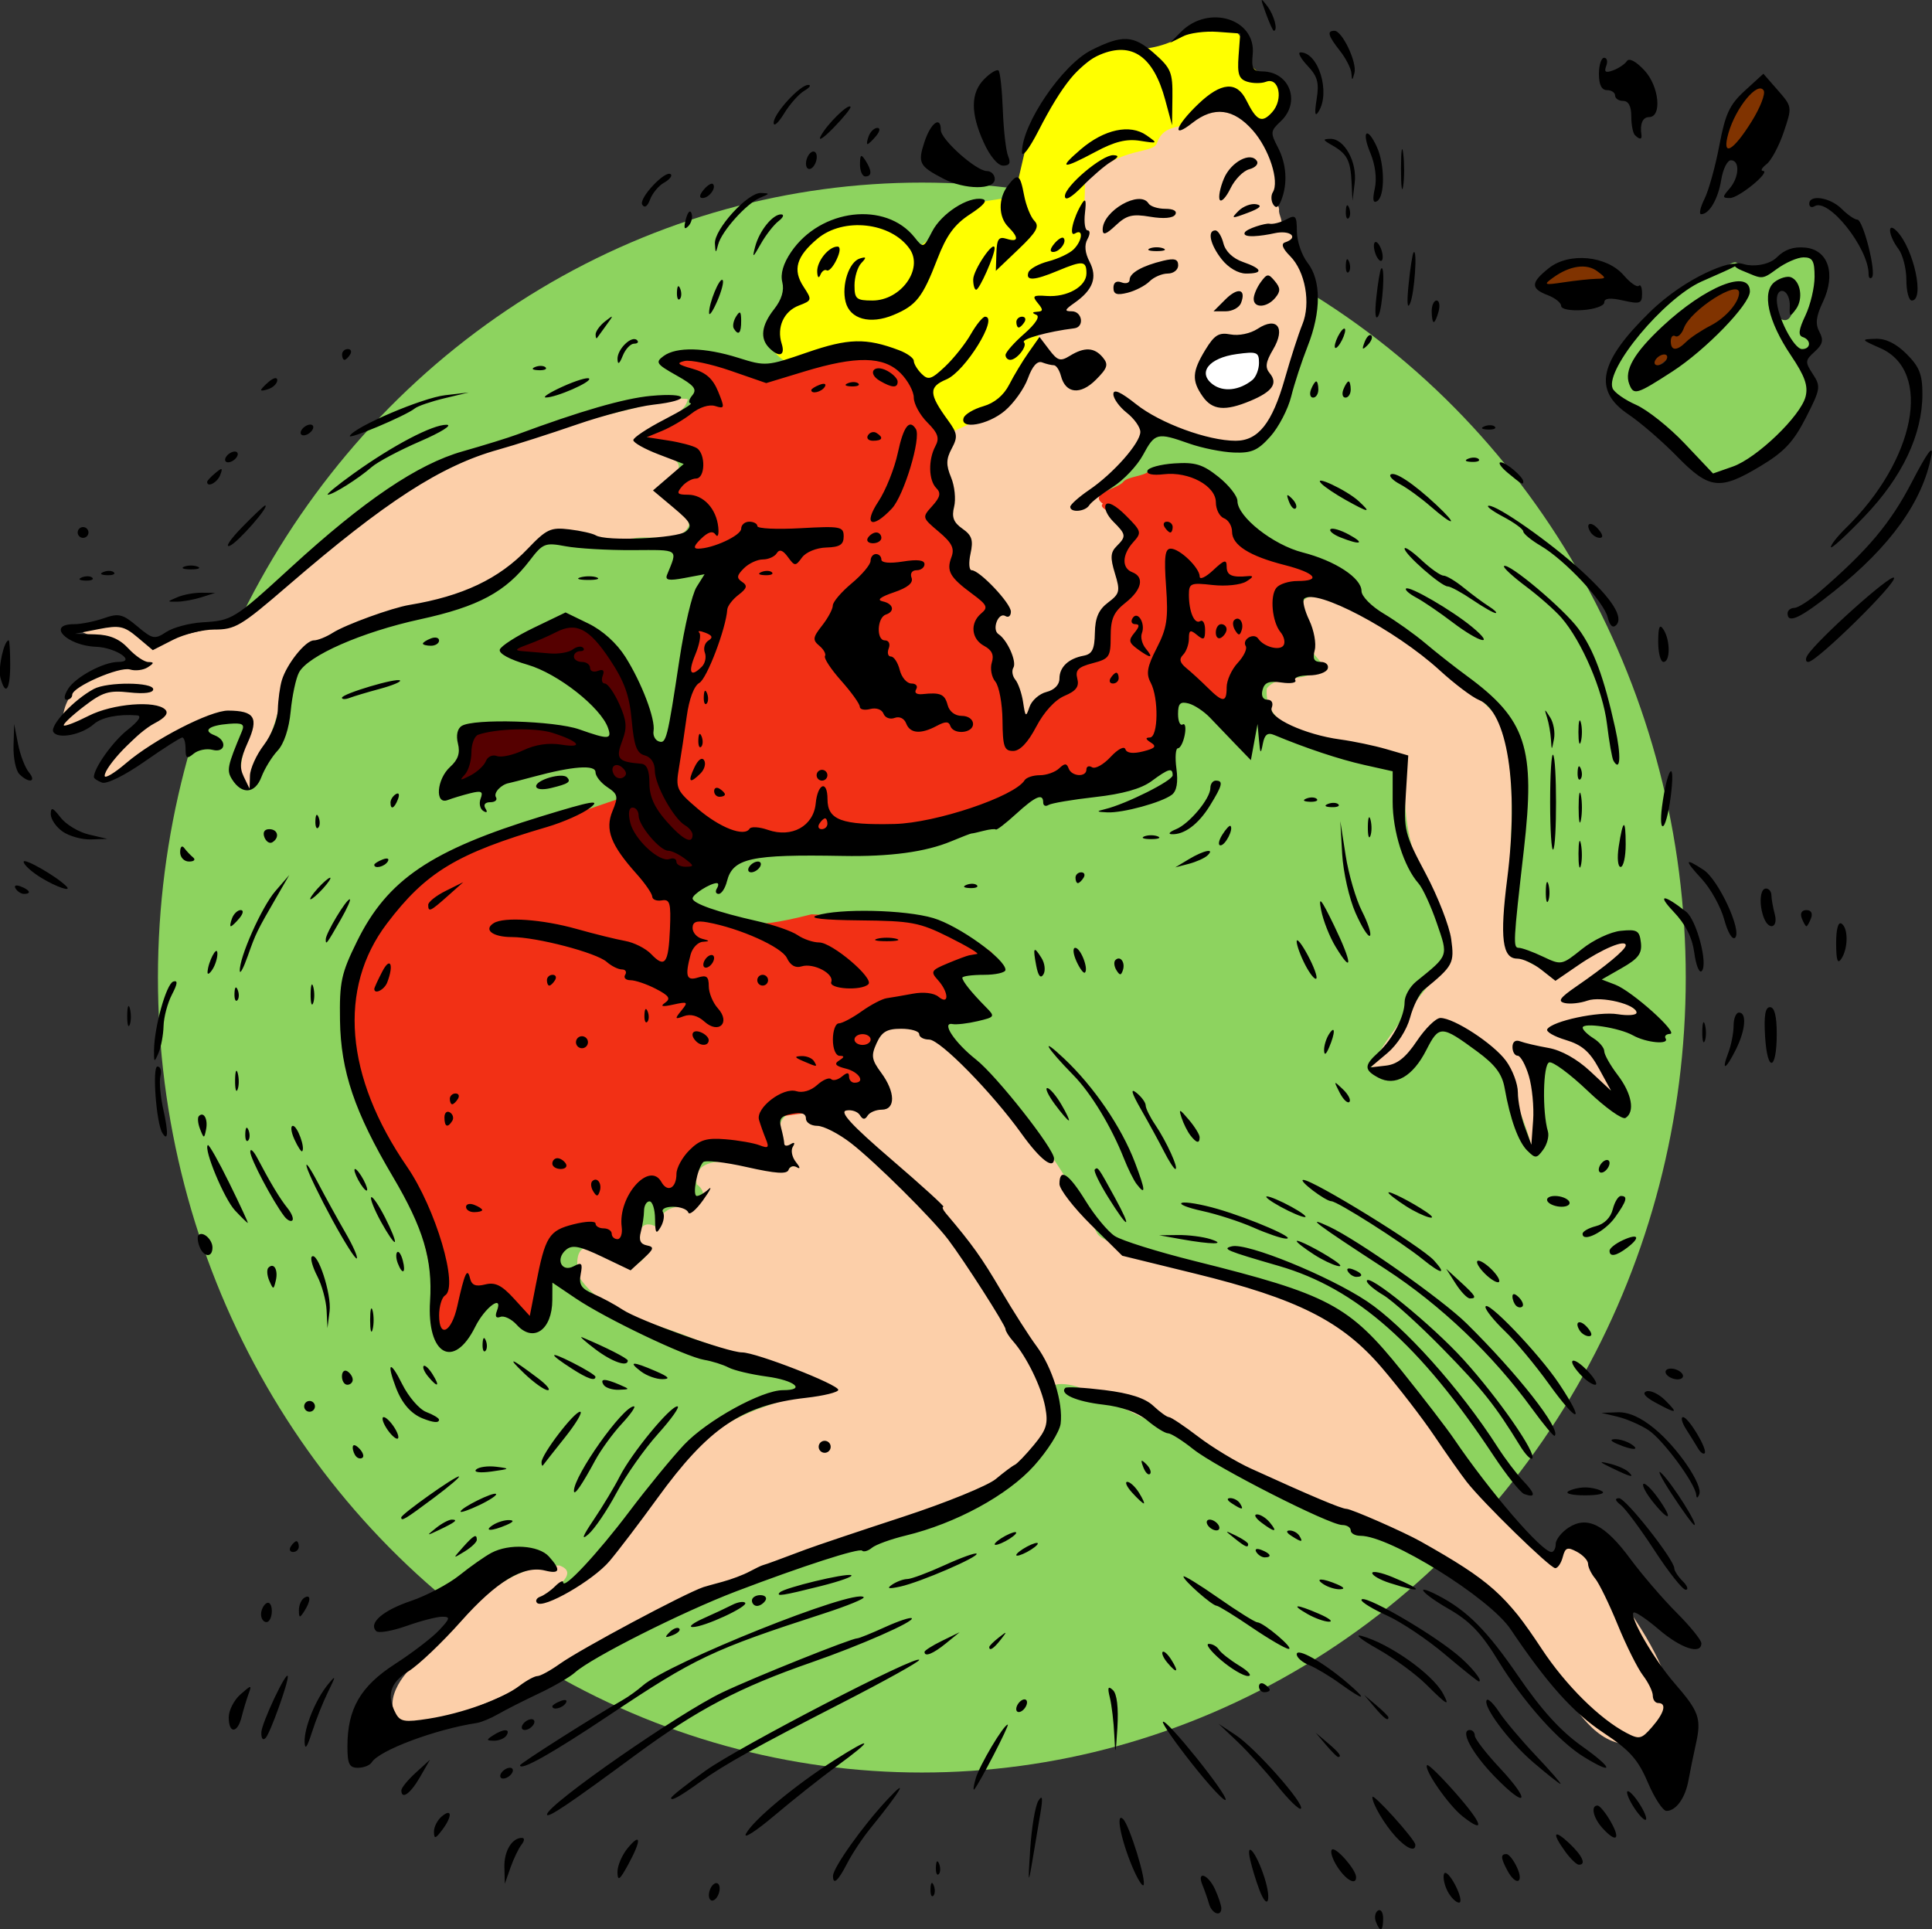 <?xml version="1.0" encoding="UTF-8"?>
<svg width="101.08mm" height="100.93mm" version="1.1" viewBox="0 0 358.17 357.64" xmlns="http://www.w3.org/2000/svg">
<rect x="0" y="0" width="358.17" height="357.64" fill="#333333" stroke="none"/>
<g transform="translate(-125.09 -162.44)">
<ellipse cx="295.99" cy="343.66" rx="141.62" ry="147.37" color="#000000" color-rendering="auto" fill="#8dd35f" image-rendering="auto" shape-rendering="auto" solid-color="#000000" style="isolation:auto;mix-blend-mode:normal"/>
<path transform="translate(114.81 139.8)" d="m344.49 69.595c-1.229 0.089-2.378 0.641-3.469 1.181-1.354 0.673-2.451 1.762-3.828 2.382-0.82 0.244-1.601-0.319-2.362-0.551-0.925-0.371-1.845-0.781-2.68-1.315-0.696-0.133-1.269 0.478-1.913 0.673-2.296 1.098-4.738 1.971-6.92 3.315-3.824 2.498-7.073 5.787-9.966 9.299-1.799 2.292-3.6 4.674-4.614 7.434-0.412 1.133-0.678 2.583 0.231 3.557 1.878 2.002 4.64 2.715 6.791 4.342 4.408 3.086 7.864 7.27 11.609 11.074 0.625 0.492 1.358-0.121 2.004-0.264 1.823-0.633 3.692-1.224 5.291-2.34 3.361-2.219 6.356-4.994 8.873-8.134 1.055-1.414 2.179-2.944 2.387-4.746 0.241-2.414-1.164-4.539-2.371-6.5-2.504-3.653-7.704-13.115-1.538-14.223 1.026 0.493 1.278 1.806 1.219 2.846-0.042 0.505-0.165 1.009-0.386 1.466-0.832 6.183-4.316-0.13-2.62 3.996 0.803 1.694 1.654 3.491 3.164 4.672 1.125 0.912 3.212-0.015 3.033-1.533-0.083-0.935-0.918-1.524-1.687-1.897 0.025-1.034 0.636-1.954 0.981-2.907 1.302-3.058 2.073-6.45 1.595-9.776-0.141-1.073-1.025-2.083-2.169-2.027-0.218-0.013-0.437-0.025-0.656-0.023zm-11.804 5.978c0.534-0.049 1.217 0.213 1.192 0.847 0.099 0.895-0.606 1.603-1.032 2.317-2.435 3.304-5.431 6.156-8.544 8.812-2.705 2.314-5.769 4.248-8.821 6.05-0.625 0.3-1.266 0.788-1.984 0.748-0.817-1.029-0.735-2.555-0.173-3.693 1.357-2.853 3.721-5.045 5.978-7.188 3.046-2.757 6.37-5.342 10.131-7.031 1.033-0.432 2.121-0.841 3.254-0.862z" color="#000000" color-rendering="auto" fill="#8dd35f" image-rendering="auto" shape-rendering="auto" solid-color="#000000" style="isolation:auto;mix-blend-mode:normal"/>
<path transform="translate(114.81 139.8)" d="m331.77 75.565c-2.854 0.478-5.171 2.491-7.306 4.315-1.409 1.184-2.41 2.735-3.324 4.294-0.454 0.123-1.107-0.074-1.424 0.474-1.032 1.145-5.96 7.561-4.175 7.073 1.881-0.749 8.884-6.282 10.704-7.174 2.897-1.563 5.845-3.633 7.073-6.82 0.44-1.106-0.273-2.318-1.547-2.162z" color="#000000" color-rendering="auto" fill="#803300" image-rendering="auto" shape-rendering="auto" solid-color="#000000" style="isolation:auto;mix-blend-mode:normal"/>
<path transform="translate(114.81 139.8)" d="m236.24 42.702c-2.656-0.037-4.73 1.772-6.828 3.13-0.774-1.017-2.143-0.052-3.046 0.293-1.305 0.577-1.784 1.99-2.637 2.991-2.656 1.25-5.808 1.375-8.234 3.173-1.685 1.253-3.397 2.589-4.77 4.148-0.216 2.784 0.016 5.671-0.032 8.495 0.534 0.812 0.967 1.274 0.372 2.254-0.828 2.073 0.629 3.991 1.086 5.936 0.469 2.524-1.945 4.211-3.695 5.524-0.854 0.411-1.561 1.827-0.346 2.268 0.696 0.276 1.896 0.119 1.818 1.213-6e-3 0.915-1.366 0.532-1.897 0.842-1.842 0.412-3.864 0.444-5.552 1.324-0.744 1.095 0.726 2.03 1.198 2.915 0.987 1.146 2.051 3.225 3.897 2.627 1.834-0.534 3.751-2.414 5.708-1.238 0.759 0.486 1.836 1.573 0.93 2.449-1.142 1.47-2.707 3.205-4.723 3.176-2.255-0.536-1.473-4.013-3.741-4.534-1.386-0.489-3.407-1.127-4.342 0.468-1.522 2.585-2.48 5.599-4.865 7.583-1.859 1.946-4.545 2.756-7.138 3.065-0.943 0.372-2.287 0.537-2.756 1.488 0.147 0.921 0.115 1.859-0.382 2.693-1.003 1.83-1.292 4.024-0.49 5.986 0.855 2.224 0.863 4.523 0.524 6.909-0.149 2.085 1.928 3.114 3.125 4.434 0.507 1.256-0.073 2.717-0.044 4.043-0.092 0.96-0.476 2.431 0.862 2.663 2.128 1.071 3.615 3.067 5.245 4.749 0.563 0.72 1.29 1.45 1.379 2.403-1.165-0.292-2.232 0.507-2.487 1.637-0.552 1.291 0.032 2.703 1.118 3.505 1.316 1.613 2.389 3.732 1.825 5.859 0.04 1.594 1.354 2.809 1.565 4.388 0.461 1.155 0.25 2.591 1.081 3.579 1.182 0.711 1.774-0.851 2.165-1.685 1.098-2.037 4.123-1.733 5.024-3.947 0.399-1.448 0.538-3.306 2.204-3.906 1.515-0.75 3.812-0.807 4.272-2.792 0.656-2.439-0.138-5.418 1.964-7.293 1.206-1.265 3.157-2.567 2.652-4.597-0.292-1.916-1.417-3.847-0.92-5.801 0.793-1.203 2.563-2.439 1.655-4.063-0.962-1.58-2.415-2.804-3.289-4.435-0.564-0.471-0.357-1.418-1.108-1.823-1.012-1.195-2.346 0.31-3.007 1.166-0.489 0.344-1.467 0.865-1.918 0.527 3.621-3.003 7.541-5.739 10.473-9.477 0.997-1.355 2.212-2.848 2.323-4.551-0.855-2.614-3.455-3.998-4.826-6.269 2.877 1.823 5.519 4.057 8.691 5.392 4.66 2.018 9.732 3.9 14.891 3.281 3.738-1.04 5.519-4.93 6.771-8.266 1.609-4.957 3.299-9.877 4.799-14.867 0.908-4.273 0.089-9.084-2.985-12.338-0.156-0.356-1.216-1.119-0.624-1.282 0.846-0.358 2.174-1.496 1.097-2.318-1.687-1.448-4.061-0.432-6.011-0.288-0.601 0.061-2.211 0.221-0.84-0.165 1.27-0.607 2.735-0.311 4.018-0.762 1.032-0.816-0.201-2.042-0.031-3.078-0.055-1.079-1.151-2.006-0.443-3.089 1.008-2.972-0.36-6.092-1.661-8.745-1.835-3.377-4.872-6.994-9.064-6.966zm5.784 9.913c0.302-0.034 0.835 0.19 0.213 0.367-2.3 0.953-3.893 2.967-5.033 5.11 0.565-2.425 2.067-5.23 4.82-5.477zm-20.431 7.681c0.985 0.056 1.455 1.182 2.435 1.351 0.942 0.445 2.154 0.399 3.056 0.532-3.002 0.537-6.379-1.409-9.091 0.628-0.851 0.545-1.797 1.584-2.481 1.92 0.863-2.431 3.557-4.235 6.082-4.431zm13.905 5.868c1.041 1.312 1.092 3.267 2.573 4.291 1.149 1.021 2.633 1.491 3.996 2.14-3.16 0.262-5.245-2.633-6.369-5.205-0.12-0.378-0.333-0.832-0.2-1.226zm-7.89 5.31c0.642 0.029 0.114 1.039-0.372 0.994-1.847 0.285-3.622 0.998-5.001 2.29-1.408 0.835-3.089 1.743-4.729 1.597-0.202-0.572 0.103-0.908 0.707-0.647 0.955 0.286 2.086-0.099 2.228-1.189 1.294-1.887 3.788-2.192 5.817-2.853 0.443-0.1 0.894-0.198 1.351-0.19zm17.737 3.068c0.647 0.595 1.898 1.656 0.963 2.557-0.547 0.844-1.677 1.638-2.69 1.348-0.499-0.581 0.243-1.486 0.417-2.087 0.348-0.653 0.743-1.358 1.31-1.817zm-5.466 2.891c0.117 1.609-1.624 2.212-2.939 2.21 0.929-0.73 1.776-1.928 2.939-2.21zm6.177 5.992c1.017 0.042 0.521 1.394 0.349 1.962-0.65 1.972-2.445 3.904-1.716 6.091 0.402 0.885 1.504 2.004 0.424 2.869-2.089 1.654-4.704 2.627-7.303 3.117-2.055 0.397-3.833-1.129-4.625-2.899-1.385-2.132-0.036-4.659 1.129-6.555 0.811-1.177 1.68-3.087 3.435-2.649 2.354 0.328 4.687-0.32 6.727-1.479 0.502-0.211 1.024-0.453 1.58-0.458z" color="#000000" color-rendering="auto" fill="#fccfa9" image-rendering="auto" shape-rendering="auto" solid-color="#000000" style="isolation:auto;mix-blend-mode:normal"/>
<path transform="translate(114.81 139.8)" d="m157.02 228.94c-3.613 1.156-2.199 5.985 0.021 7.835 1.956 4.305-5.45 2.422-7.338 1.896-3.218-0.841-11.195-1.994-10.262 3.495 2.187 1.609 1.187 3.856-1.489 4.37-2.993-0.781-5.299 0.758-6.125 3.479-3.469-1.899-4.234 3.587-1.415 4.534-1.6 3.87-5.312 2.999-8.131 0.859-4.589-3.849-5.858 0.389-4.432 4.268 4.685 6.803 14.114 8.172 21.312 11.258 8.164 2.862 17.358 5.222 24.708 9.09-9.251 2.522-19.539 4.488-25.729 12.661-8.756 8.921-14.751 22.938-27.391 26.496 1.397-1.444 7.415-4.848 3.237-6.332-11.931-0.168-18.654 11.127-26.592 18.219-3.137 2.362-7.05 8.812-1.728 11.027 16.164-1.23 29.439-12.288 43.595-19.086 20.597-11.004 43.911-15.49 64.885-25.567 3.462-2.58 11.46-4.865 11.553-17.723 5e-3 -0.73 2.333-0.606 4.144-0.058 3.256 0.985 68.665 33.638 78.892 39.709 7.844 4.656 13.18 29.768 25.788 26.272 15.17-4.207-4.675-27.965-11.691-37.148-1.742-2.28-4.641 4.883-5.204 4.166-8.234-10.485-35.821-43.194-36.12-43.755-1.638-3.68-45.858-13.875-47.789-17.57-8.343-15.961-19.476-31.465-33.888-41.388-1.986-1.135-20.43 19.005-22.81 18.993zm5.961 61.147c2.642 1.183-0.931 1.788-0.09-4e-3z" color="#000000" color-rendering="auto" fill="#fccfa9" image-rendering="auto" shape-rendering="auto" solid-color="#000000" style="isolation:auto;mix-blend-mode:normal"/>
<path transform="translate(114.81 139.8)" d="m132.45 97.174c-18.506 4.55-37.925 8.942-53.122 21.165-9.915 6.237-17.517 16.303-28.58 20.511-3.517 0.856-7.75 1.442-10.974 3.348-1.012 0.598-6.963-7.49-14.493-2.489 8.657 3.746 10.57 4.98 9.988 5.12-12.254 2.93-13.734 8.932-13.366 13.077 6.596-3.981 18.315-6.386 14.776-0.026-0.809 1.454-6.194 5.569-7.896 8.339 0.396 4.004 16.786-9.701 18.813-10.003 3.084-1.716 9.236-2.457 8.888 2.738-4.239 10.483 1.415 13.19 1.917 4.747 0.085-1.426 1.397-2.453 1.294-3.248 2.743-5.094 3.494-16.766 10.186-19.051 12.652-7.208 29.308-6.168 39.478-17.821 4.976-4.727 12.267 0.017 18.299-1.146 3.099-0.655 8.925 1.131 10.334-2.433-0.136-3.212-6.639-4.537-4.963-7.591 1.829-0.911 4.934-3.489 1.642-4.855-1.774-1.205-5.04-2.134-5.963-3.573 2.62-2.754 8.345-3.932 9.084-7.34-1.709-0.365-3.596 0.447-5.342 0.53z" color="#000000" color-rendering="auto" fill="#fccfa9" image-rendering="auto" shape-rendering="auto" solid-color="#000000" style="isolation:auto;mix-blend-mode:normal"/>
<path transform="translate(114.81 139.8)" d="m170.02 88.71c-6.094 0.228-11.85 2.523-17.652 4.175-4.789-1.528-9.503-3.664-14.565-4.067-0.92-0.135-2.474 0.405-1.974 1.598 1.439 1.351 3.749 1.269 5.25 2.595 1.262 1.096 1.771 2.778 2.314 4.301-2.682-0.899-4.999 1.281-7.107 2.579-1.779 1.288-3.835 1.895-5.693 3.008-0.833 0.868 0.349 1.726 1.211 1.721 2.467 0.646 5.257 0.543 7.457 1.957 0.858 0.948 0.733 2.495 0.398 3.642-0.807 0.729-2.1 0.734-2.878 1.581-0.872 0.639-2.073 2.312-0.687 3.072 1.364 0.382 2.958 0.045 4.132 1.049 1.532 1.051 2.483 3.071 2.422 4.814-1.677-0.349-2.925 1.299-3.875 2.43-0.732 0.902 0.257 2.068 1.29 1.838 2.782-0.258 5.554-1.363 7.707-3.149 0.677-0.499 0.503-1.903 1.616-1.754 0.892 0.271 1.475 1.253 2.532 1.157 4.439 0.471 8.901-0.402 13.338-0.047 0.953-0.059 0.674 1.203 0.406 1.705-2.214 0.834-5.013 0.372-6.8 2.236-0.435 0.236-0.879 1.269-1.345 1.008-0.777-0.982-1.975-2.741-3.413-1.735-0.879 0.988-2.17 1.219-3.42 1.34-1.787 0.606-3.843 1.815-4.211 3.814-0.115 0.847 0.898 1.311 1.172 1.828-1.321 1.393-4.873 1.663-5.063 3.757-0.79 3.886-1.355 1.053-3.123 4.564-1.071 1.516-1.504 10.499-1.913 12.39-1.092 4.763-1.632 9.643-2.245 14.488-0.259 1.516 0.124 3.106 1.34 4.12 2.892 2.927 6.29 5.675 10.343 6.727 0.993 0.265 2.048 0.023 2.812-0.629 2.138-0.252 4.095 1.271 6.261 0.786 2.645-0.112 7.281 1.166 7.894-1.476 0.413-1.171-1.602-5.514-1.168-6.675 0.33 1.635 0.06 3.622 1.531 4.803 2.662 2.146 6.334 1.72 9.534 1.831 4.548 0.091 9.047-0.718 13.394-2.01 4.349-1.336 8.851-2.674 12.595-5.343 0.817-0.879 1.817-1.788 3.103-1.634 1.744-0.053 3.334-0.871 4.729-1.848 0.664 1.731 3.516 2.588 4.535 0.722 0.064-0.561 0.34-0.444 0.792-0.355 2.334-0.128 3.601-2.509 5.482-3.521 1.256 1.326 3.344 0.608 4.866 0.231 0.924-0.147 2.169-1.099 1.327-2.065-0.654-0.398-0.33-0.599 0.028-1.064 1.116-2.929 0.697-6.228-0.021-9.206-0.55-1.33-1.177-2.812-0.451-4.231 1.216-3.108 3.207-6.122 3.043-9.619 0.143-3.633-0.349-7.268-0.026-10.878 0.687-0.34 1.55 0.567 2.128 0.974 1.266 1.051 2.366 2.342 2.906 3.905-0.171 0.209-1.239 0.046-1.616 0.522-1.084 1.199-0.544 3.014-0.485 4.477 0.141 1.531 0.969 3.497 2.678 3.496 0.305 0.931 0.149 1.601-0.687 0.778-0.693-0.706-2.013-0.496-2.085 0.607-0.168 1.449-0.396 2.917-1.36 4.077-0.739 1.007 0.059 2.098 0.895 2.713 2.177 2.003 4.225 4.202 6.636 5.92 1.238 0.674 2.149-0.787 2.135-1.881 0.061-2.282 1.268-4.281 2.754-5.931 0.767-0.869 0.866-2.068 0.715-3.144 0.496-0.823 1.361-0.176 1.764 0.359 1.345 1.063 3.679 2.059 5.092 0.613 1.092-1.499-0.476-3.109-1.036-4.478-0.73-1.886-1.006-4.119-0.276-6.029 1.179-1.351 3.267-0.948 4.863-1.274 1.09 0.096 2.626-0.949 1.668-2.081-1.733-1.483-4.161-1.768-6.263-2.489-2.677-0.911-5.801-1.563-7.686-3.849-0.842-1.33-0.534-3.263-2.017-4.226-1.654-0.734-1.38-2.72-1.974-4.136-1.201-2.547-4.109-3.79-6.742-4.241-2.027-0.202-4.139-0.203-6.123 0.127-0.819 0.819-3.698 0.921-4.547 1.816-0.945 1.381-6.588 2.148-3.847 4.114-1.146 1.013 3.393 2.216 3.983 2.99 0.617 0.806 1.747 1.458 1.901 2.506-1.112 1.74-2.97 3.544-2.442 5.816 0.256 1.339 1.599 1.91 2.533 2.656 0.471 1.715-1.312 2.89-2.338 3.966-1.628 1.264-2.801 3.119-2.826 5.225-0.236 1.525 0.02 3.115-0.467 4.554-1.532 1.42-4.099 1.115-5.518 2.69-0.707 1.086 0.123 2.558-0.57 3.598-1.72 1.033-3.607 1.922-4.851 3.575-2.106 2.239-2.99 5.454-5.471 7.346-0.559 0.161-1.603 0.29-1.49-0.642-0.562-4.146 0.035-8.644-2.127-12.421-0.486-1.653 0.256-3.585-0.629-5.117-1.088-0.995-2.89-1.694-2.899-3.44-0.134-1.714 1.677-2.391 2.085-3.878 0.011-1.551-1.707-2.344-2.665-3.32-1.488-1.366-3.928-2.524-3.869-4.851 0.357-1.363 1.004-2.972-0.056-4.211-1.113-1.875-3.302-2.825-4.406-4.657 0.65-1.55 2.752-2.627 2.439-4.523-0.398-1.257-1.602-2.146-1.496-3.566-0.385-2.178 0.798-4.149 1.213-6.205 9e-3 -2.381-2.484-3.614-3.446-5.577-1.051-1.329-0.758-3.113-1.646-4.517-1.478-3.013-4.56-5.23-7.974-5.255-0.561-0.038-1.123-0.048-1.685-0.041zm3.209 2.979c1.07 0.188 2.272 0.832 2.727 1.834-1.071-0.342-2.394-0.773-3.012-1.763 0.013-0.107 0.211-0.055 0.285-0.07zm5.854 10.504c0.886 0.722 0.212 2.084 0.215 3.034-0.798 3.718-1.826 7.367-3.848 10.627-0.717 1.075-1.886 2.237-2.932 2.649 1.037-2.58 2.789-4.831 3.628-7.51 1.181-2.811 1.394-5.969 2.82-8.674 0.044 0.028 0.066-0.171 0.118-0.126zm-6.886 1.31c0.788 0.13-0.575 0.076 0 0zm0.62 18.614c0.315 0.153-0.366 0.608-0.591 0.428-0.613 0.066 0.37-0.477 0.591-0.428zm-0.081 4.021c0.382 0.487 0.702 1.293 1.468 1.399 2.169 0.35 4.649-0.451 6.608-0.15-0.739 0.431-1.988 0.215-2.255 1.296-0.256 0.695 0.486 1.681-0.497 2.004-1.592 0.971-3.486 1.341-5.053 2.342-0.896 1.319 1.037 1.784 1.833 2.343 0.061 0.415-0.915 0.54-1.142 0.955-1.539 1.453-1.879 4.721 0.344 5.704 0.593 0.6-0.247 2.004 0.63 2.671 1.74 0.655 1.581 2.894 2.684 4.152 0.493 0.709 1.266 1.234 2.139 1.27-0.54 1.014 0.528 1.926 1.518 1.817 1.247 0.226 2.736-0.172 3.846 0.495 0.501 1.391 1.102 3.084 2.757 3.425 0.722 0.332 2.258 0.051 2.275 1.145-0.822 0.979-2.657 0.594-3.091-0.612-0.99-1.207-2.558-0.02-3.66 0.37-1.303 0.588-3.487 1.43-4.214-0.365-0.58-1.315-2.112-1.708-3.416-1.389-1.153-0.119-1.628-2.23-3.086-1.717-0.637-0.058-1.495 0.343-2.055 5e-3 -1.565-3.298-4.722-5.551-6.29-8.834 0.096-1.504-1.475-2.279-1.935-3.521 0.924-2.095 2.875-3.734 3.332-6.051 1.938-3.247 5.929-4.959 7.139-8.683 0.03-0.038 0.07-0.076 0.122-0.071zm64.278 1.729c0.095 1.165 0.874 2.362 2.177 2.25 1.212 3e-3 0.453 0.134-0.287 0.175-1.661 0.095-3.593 0.112-5.069-0.026 1.163-0.688 2.11-1.661 3.156-2.501l0.023 0.102zm-16.036 9.699c0.238 0.106-0.125 0.14 0 0zm18.715 0.533c0.242 0.311 0.155 1.143 0.01 0.312-0.014-0.102-0.029-0.211-0.01-0.312zm-2.909 1.016c0.371 0.155-0.154 1.03-0.313 0.948-0.07-0.31-0.018-0.808 0.313-0.948zm-15.512 1.198c-0.08 0.617 0.082 1.48 0.219 1.931-0.388-0.362-1.29-0.822-0.611-1.407 0.09-0.099 0.342-0.579 0.392-0.523zm-81.096 24.24c-0.055 0.468-0.739 1.048-0.179 0.252-0.013 0.102 0.221-0.461 0.179-0.252zm22.459 1.59c0.691-0.029-0.104 0.851-0.123 0.113-0.037-0.114 0.017-0.13 0.123-0.113z" color="#000000" color-rendering="auto" fill="#f23015" image-rendering="auto" shape-rendering="auto" solid-color="#000000" style="isolation:auto;mix-blend-mode:normal"/>
<path transform="translate(114.81 139.8)" d="m125.12 170.67-35.076 12.041-0.367 2.502c-8.939 6.398-14.277 16.902-14.293 28.125 0.004 7.648 2.487 15.074 7.053 21.1l-0.246 1.674c7.785 14.228 8.279 24.342 9.447 34.498l9.4-7.797 8.898 5.758 4.713-17.275 11.518 4.711 3.141-12.041 7.33 2.094 4.188-10.672 14.66 2.82-2.094-8.377 18.846-2.617-1.424-8.039c2.889-6.05 5.899-9.351 10.848-8.191h8.377l-4.711-7.33 8.875-4.471c-7.259-4.216-14.716-7.441-22.996-6.547l-10.486-0.5c-13.317 3.38-10.484 0.703-15.705 1.047l-9.424-3.664c-4.112-6.096-11.008-11.357-10.471-18.848z" color="#000000" color-rendering="auto" fill="#f23015" image-rendering="auto" shape-rendering="auto" solid-color="#000000" style="isolation:auto;mix-blend-mode:normal"/>
<path transform="translate(114.81 139.8)" d="m234.18 27.304c-3.884 0.879-8.379 6.133-18.084 3.898-6.214 3.678-12.684 10.503-15.748 19.177l-2.027 8.732-6.08 0.936-12.322 8.855c-2.125-3.011-6.114-4.876-10.441-4.881-6.631-2.16e-4 -12.007 4.294-12.006 9.59 5e-3 1.655 0.547 3.281 1.572 4.719-3.64 0.337-6.401 2.973-6.404 6.117 2.5e-4 3.401 3.211 6.158 7.172 6.158 2.303-0.003 4.465-0.955 5.811-2.561l11.027 0.689 9.355 14.344 7.795-3.586 9.512-13.252-1.092-2.496 3.273-4.988 7.016-3.742c-2.329-6.34-1.001-12.681-1.09-19.021 7.142-6.461 12.599-4.671 13.362-6.866 0.926-2.662 3.006-2.79 4.88-3.269 6.08-4.78 10.848-2.997 15.279 0.469l3.585-7.173c-1.194-1.692-6.346-2.891-7.081-5.644-1.126-4.218-0.484-5.702-7.263-6.205z" color="#000000" color-rendering="auto" fill="#ff0" image-rendering="auto" shape-rendering="auto" solid-color="#000000" style="isolation:auto;mix-blend-mode:normal"/>
<path transform="translate(114.81 139.8)" d="m106.63 157.12c-2.649 0.112-5.385 0.146-7.912 1.035-1.549 0.72-1.647 2.682-1.791 4.162-0.086 1.457-0.494 2.923-1.484 4.031-0.634 0.717 0.31 1.815 1.121 1.333 1.916-0.816 3.73-2.077 4.73-3.953 0.583-0.438 1.414-0.054 2.094-0.152 2.997-0.108 5.523-2.202 8.541-2.258 1.749-0.172 3.507 0.575 5.233 0.18 0.929-0.331 0.71-1.611-0.059-1.992-2.038-1.173-4.346-1.887-6.667-2.233-1.262-0.145-2.536-0.17-3.806-0.155z" color="#000000" color-rendering="auto" fill="#500" image-rendering="auto" shape-rendering="auto" solid-color="#000000" style="isolation:auto;mix-blend-mode:normal"/>
<path transform="translate(114.81 139.8)" d="m127.54 171.59c-1.244 0.084-1.488 1.599-1.339 2.596 0.337 2.779 2.261 5.082 4.314 6.851 1.211 1.051 2.776 1.897 4.43 1.571 0.3 0.854 1.241 1.421 2.171 1.419 0.782 0.084 2.067 0.173 2.205-0.876-0.035-1.057-1.212-1.531-1.903-2.143-1.031-0.761-2.226-1.242-3.458-1.542-1.603-0.918-2.803-2.429-3.791-3.964-0.619-0.838-0.627-1.902-1.007-2.829-0.328-0.571-0.928-1.099-1.623-1.084z" color="#000000" color-rendering="auto" fill="#500" image-rendering="auto" shape-rendering="auto" solid-color="#000000" style="isolation:auto;mix-blend-mode:normal"/>
<path transform="translate(114.81 139.8)" d="m124.59 163.71c-1.413 3e-3 -1.895 1.865-1.119 2.857 0.58 1.077 2.162 1.5 3.066 0.573 0.947-0.821 0.425-2.288-0.498-2.892-0.411-0.321-0.918-0.551-1.448-0.539z" color="#000000" color-rendering="auto" fill="#500" image-rendering="auto" shape-rendering="auto" solid-color="#000000" style="isolation:auto;mix-blend-mode:normal"/>
<path transform="translate(114.81 139.8)" d="m116.26 138.23c-2.345 0.179-4.331 1.62-6.495 2.401-1.321 0.629-2.801 0.969-4.014 1.798-0.694 0.623-0.012 1.706 0.84 1.598 2.627 0.232 5.275 0.617 7.914 0.4 0.48-0.015 1.104-0.254 1.48-0.287-0.155 1.122 0.96 1.877 1.966 1.937 0.523 9e-3 1.099 0.254 1.098 0.854 0.313 0.921 1.436 1.018 2.246 0.813-0.37 0.891-0.036 2.044 0.938 2.356 1.458 1.465 2.287 3.45 2.947 5.381 0.555 1.377 0.277 2.864-0.236 4.202-0.345 1.252-1.068 2.769-0.248 3.98 1.217 1.273 3.165 1.004 4.714 1.455 0.665 1.244 0.39 2.754 0.695 4.103 0.466 3.516 3.076 6.201 5.548 8.518 0.755 0.628 1.627 1.428 2.664 1.358 1.265-0.364 1.464-2.087 0.621-2.97-0.895-1.055-2.181-1.719-2.943-2.907-1.591-2.239-2.929-4.698-3.497-7.405 0.083-1.687-0.879-3.48-2.593-3.922-1.167-0.592-1.166-2.179-1.418-3.263-0.447-3.627-0.703-7.513-2.52-10.826-1.626-2.938-3.432-5.886-5.989-8.111-1.04-0.84-2.351-1.494-3.716-1.463z" color="#000000" color-rendering="auto" fill="#500" image-rendering="auto" shape-rendering="auto" solid-color="#000000" style="isolation:auto;mix-blend-mode:normal"/>
<path transform="translate(114.81 139.8)" d="m253.26 133.25c-4.003 1.032 1.112 5.62-4e-3 8.348-0.873 2.309 4.118 4.495 1.368 5.274-2.684 2.322-7.481 0.673-9.501 3.413-0.387 4.493 3.257 7.295 7.375 8.101 6.084 1.921 12.414 2.779 18.516 4.636-0.96 8.819 0.073 17.757 4.843 25.41 2.006 4.768 5.961 11.721 0.313 15.584-1.958 2.423-10.441 12.751-11.69 16.695 4.614 2.966 13.161-10.488 15.974-7.509 8.116 5.175 12.429 16.552 13.789 22.076 4.551-4.989-2.245-14.036-0.707-17.739 0.802-1.931 21.96 15.761 13.894 1.864-0.993-1.243-10.999-7.125-7.292-7.059 1.885 0.465 15.142-0.421 14.105-1.649-3.368-3.987-8.014-2.965-13.146-2.468-1.248-0.065 15.128-11.03 10.327-11.177-3.483 0.492-13.575 7.655-15.127 5.133-5.094-1.887-7.896-4.688-6.194-10.567-0.503-11.974 2.457-24.897-2.386-36.253-5.649-6.268-13.133-10.822-19.97-15.786-4.54-2.455-9.168-6.025-14.485-6.327z" color="#000000" color-rendering="auto" fill="#fccfa9" image-rendering="auto" shape-rendering="auto" solid-color="#000000" style="isolation:auto;mix-blend-mode:normal"/>
<path transform="translate(114.81 139.8)" d="m303.55 71.339c-2.517 0.132-4.975 1.338-6.754 3.086-0.663 0.938 0.522 1.852 1.433 1.525 3.155-0.448 6.29-0.688 9.419-1.092 1.154-0.332 0.578-1.749-0.264-2.084-1.122-0.817-2.391-1.554-3.833-1.435z" color="#000000" color-rendering="auto" fill="#803300" image-rendering="auto" shape-rendering="auto" solid-color="#000000" style="isolation:auto;mix-blend-mode:normal"/>
<path transform="translate(114.81 139.8)" d="m336.48 38.422c-2.106 0.397-3.31 2.489-4.413 4.136-1.225 2.187-2.389 4.606-2.437 7.151 0.051 1.11 1.477 1.48 2.166 0.675 2.62-2.509 4.57-5.713 5.876-9.084 0.412-1.082 0.468-2.999-1.192-2.878z" color="#000000" color-rendering="auto" fill="#803300" image-rendering="auto" shape-rendering="auto" solid-color="#000000" style="isolation:auto;mix-blend-mode:normal"/>
<path transform="translate(114.81 139.8)" d="m242.09 87.277c-2.686 0.15-5.586 0.463-7.765 2.196-1.056 0.791-1.647 2.313-0.96 3.529 1.077 2.024 3.62 2.926 5.801 2.44 1.975-0.394 4.106-1.434 4.893-3.408 0.406-1.179 0.513-2.514 0.18-3.721-0.325-0.863-1.325-1.082-2.147-1.036z" color="#000000" color-rendering="auto" fill="#fff" image-rendering="auto" shape-rendering="auto" solid-color="#000000" style="isolation:auto;mix-blend-mode:normal"/>
<path d="m380.16 518.68c-0.31-0.807-0.133-1.734 0.393-2.059 0.526-0.325 0.956 0.336 0.956 1.468 0 2.415-0.556 2.658-1.349 0.591zm-30.921-3.282c-0.277-0.963-0.827-2.538-1.224-3.5-1.143-2.777 1.045-2.03 2.333 0.797 0.638 1.401 1.161 2.976 1.161 3.5 0 1.647-1.743 1.035-2.27-0.797zm-92.73-1.632c0-0.825 0.45-1.778 1-2.118s1 0.057 1 0.882c0 0.825-0.45 1.778-1 2.118s-1-0.057-1-0.882zm102.04-1.023c-0.561-1.476-1.307-3.9-1.657-5.389-0.941-3.997 1.113-1.539 2.6 3.111 1.4 4.379 0.595 6.323-0.943 2.278zm34.934 0.35c-0.605-1.131-0.918-2.593-0.696-3.25s1.163 0.268 2.091 2.055c0.928 1.788 1.241 3.25 0.696 3.25-0.545 0-1.486-0.925-2.091-2.055zm-95.891-0.528c0.048-1.165 0.285-1.402 0.604-0.604 0.289 0.722 0.253 1.584-0.079 1.917-0.332 0.332-0.569-0.258-0.525-1.312zm18.481-7.288c0.262-4.054 0.944-8.104 1.516-9 0.766-1.2 0.862-0.576 0.366 2.371-0.37 2.2-1.053 6.25-1.516 9-0.721 4.282-0.774 3.941-0.366-2.371zm18.934 3.229c-2.124-5.047-3.124-10.21-1.717-8.858 1.208 1.16 4.429 11.627 3.778 12.278-0.241 0.241-1.169-1.298-2.062-3.42zm-116.41 0.092c-0.077-2.978 1.394-5.45 3.244-5.45 0.528 0 0.5 0.534-0.066 1.25-0.543 0.688-1.463 2.6-2.043 4.25l-1.055 3-0.079-3.05zm20.963 0.911c-0.023-1.177 0.843-3.202 1.925-4.5 2.501-3.002 2.518-1.399 0.033 3.139-1.556 2.843-1.924 3.098-1.958 1.361zm39.958 0.689c0-1.516 5.498-9.248 10.024-14.096 4.258-4.562 2.562-1.676-3.135 5.333-1.436 1.767-3.36 4.676-4.276 6.463-1.665 3.251-2.613 4.086-2.613 2.3zm93.535-1.637c-0.932-1.423-1.403-2.878-1.047-3.235 0.646-0.646 4.447 3.647 4.489 5.072 0.048 1.622-1.835 0.618-3.443-1.837zm31.5 0.652c-1.255-2.344-1.301-3.066-0.196-3.066 0.462 0 1.352 1.125 1.979 2.5 1.339 2.938-0.244 3.44-1.783 0.566zm-105.96-0.649c0.048-1.165 0.285-1.402 0.604-0.604 0.289 0.722 0.253 1.584-0.079 1.917-0.332 0.332-0.569-0.258-0.525-1.312zm116.67-2.886c-2.529-3.478-2.149-4.254 0.75-1.53 2.462 2.313 3.219 4.03 1.75 3.969-0.412-0.017-1.538-1.114-2.5-2.438zm-31.451-2.78c-2.085-2.289-4.299-6.055-4.299-7.313 0-0.915 7.906 7.839 7.959 8.813 0.078 1.434-1.623 0.737-3.66-1.5zm-120.42-0.533c1.373-2.565 9.056-8.956 16.366-13.614 7.184-4.578 7.45-4.014 0.5 1.06-2.888 2.108-8.103 6.242-11.589 9.187s-5.861 4.46-5.277 3.368zm-57.852-0.344c-0.018-0.895 0.643-2.188 1.468-2.872 1.923-1.596 1.943 0.032 0.032 2.559-1.233 1.631-1.473 1.681-1.5 0.314zm216.62-0.701c-1.717-1.897-2.212-4.176-0.905-4.165 0.412 3e-3 1.517 1.353 2.454 3 1.893 3.328 1.01 3.992-1.548 1.165zm-25.931-2.174c-2.616-2.058-7.272-8.783-6.569-9.486 0.211-0.211 2.562 2.087 5.225 5.108 5.084 5.766 5.712 7.816 1.343 4.379zm31.831-1.553c-0.943-1.44-1.515-2.818-1.271-3.062 0.244-0.244 1.216 0.734 2.16 2.174 0.943 1.44 1.515 2.818 1.271 3.062-0.244 0.244-1.216-0.734-2.16-2.174zm-201.56 1.21c0-1.781 24.387-18.754 32.5-22.62 5.925-2.823 23.916-10.034 25.033-10.034 0.317 0 2.62-0.931 5.119-2.069 2.498-1.138 4.733-1.879 4.966-1.646 0.585 0.585-9.583 5.058-18.618 8.19-13.293 4.607-21.265 8.799-32.5 17.09-12.524 9.242-16.5 11.914-16.5 11.091zm135.37-5.35c-2.119-2.643-5.432-6.303-7.362-8.134l-3.509-3.329 3.201 2.112c3.642 2.403 12.857 12.821 12.053 13.625-0.292 0.292-2.264-1.632-4.383-4.274zm68.719-0.555c-1.829-4.296-3.328-5.976-8.255-9.25-5.615-3.731-10.379-9.045-17.21-19.197-3.919-5.824-22.369-17.303-27.812-17.303-0.997 0-1.813-0.45-1.813-1s-0.708-1-1.572-1c-2.383 0-23.419-10.705-27.619-14.056-2.03-1.619-4.133-2.944-4.673-2.944-0.54 0-2.254-1.057-3.809-2.349-1.841-1.53-4.717-2.567-8.25-2.973-4.956-0.571-8.118-1.969-6.994-3.093 0.247-0.247 3.522-0.068 7.278 0.398 4.693 0.582 7.524 1.499 9.049 2.932 1.221 1.147 2.524 2.085 2.897 2.085s2.812 1.63 5.421 3.621c2.609 1.992 7.001 4.651 9.759 5.909 11.047 5.039 16.809 7.47 17.702 7.47 0.895 0 10.652 4.284 13.813 6.065 12.775 7.198 15.821 9.902 22.397 19.883 4.44 6.739 10.726 12.976 15.713 15.59 2.393 1.254 2.788 1.163 4.75-1.093 2.295-2.639 2.758-4.446 1.14-4.446-0.55 0-1-0.614-1-1.365s-0.82-2.438-1.821-3.75-3.109-5.535-4.683-9.385c-1.574-3.85-3.455-7.71-4.179-8.579s-1.317-2.09-1.317-2.715-0.933-1.636-2.074-2.246c-1.756-0.94-2.157-0.792-2.617 0.965-0.298 1.141-0.924 2.075-1.39 2.075-0.961 0-13.445-12.173-16.448-16.038-1.084-1.396-3.772-5.212-5.972-8.481-2.2-3.269-6.599-8.978-9.775-12.687-7.358-8.592-15.61-12.746-34.546-17.391l-13.538-3.321-5.821-5.76c-3.201-3.168-5.821-6.562-5.821-7.541 0-3.077 1.719-1.959 4.875 3.17 1.676 2.723 4.095 5.638 5.376 6.478s7.936 2.922 14.789 4.629c24.934 6.209 28.613 8.162 38.456 20.419 3.985 4.963 8.316 10.6 9.625 12.527 6.693 9.857 16.292 20.996 18.092 20.996 0.433 0 0.788-0.665 0.788-1.477s1.064-2.174 2.365-3.027c3.455-2.264 6.754-0.603 11.463 5.771 2.182 2.953 6.038 7.441 8.569 9.972 2.531 2.531 4.603 5.088 4.603 5.681 0 2.19-3.76 0.976-7.868-2.54-2.325-1.99-4.443-3.404-4.705-3.142-0.795 0.795 3.842 8.766 7.647 13.146 4.523 5.207 4.966 6.483 3.906 11.241-0.475 2.13-1.092 5.15-1.371 6.71-0.584 3.262-2.309 5.663-4.069 5.663-0.668 0-2.221-2.362-3.45-5.25zm-84.459-3.428c-3.228-4.079-5.678-7.608-5.443-7.843 0.624-0.624 11.989 13.513 11.623 14.459-0.171 0.44-2.952-2.537-6.18-6.616zm-96.631 6.288c0-0.28 2.886-2.568 6.414-5.085 6.251-4.461 39.586-21.73 39.586-20.507 0 0.337-6.412 3.901-14.25 7.92-16.077 8.243-21.912 11.491-26.25 14.611-3.884 2.793-5.5 3.693-5.5 3.062zm152.69-3.967c-4.244-4.367-6.518-8.642-4.596-8.642 0.499 0 0.906 0.469 0.906 1.043s2.093 3.28 4.651 6.015c5.884 6.29 5.011 7.729-0.961 1.584zm-202.69 2.532c0-0.454 1.195-1.917 2.656-3.25l2.656-2.424-1.872 3.25c-1.768 3.069-3.441 4.248-3.441 2.424zm106.47-2.174c0.712-2.469 5.19-10 5.945-10 0.389 0-5.324 11.052-6.203 12-0.255 0.275-0.139-0.625 0.258-2zm103.35-3.024c-4.567-3.915-9.527-10.604-8.57-11.56 0.263-0.263 1.297 0.773 2.298 2.303 1.001 1.53 4.052 5.144 6.78 8.031s4.783 5.247 4.566 5.244c-0.217-4e-3 -2.501-1.811-5.074-4.017zm-191.32 2.024c0.34-0.55 1.068-1 1.618-1s0.722 0.45 0.382 1-1.068 1-1.618 1-0.722-0.45-0.382-1zm-28.5-4.98c0-6.948 2.417-11.123 8.835-15.263 3.192-2.059 6.863-4.871 8.158-6.25 2.066-2.199 2.135-2.507 0.565-2.507-0.985 0-3.965 0.773-6.624 1.717-2.659 0.944-5.178 1.373-5.599 0.952-1.482-1.482 1.222-3.83 6.444-5.596 2.904-0.982 6.954-3.127 9-4.767s4.704-3.504 5.905-4.144c3.321-1.767 8.766-1.427 10.661 0.666 2.284 2.524 2.072 3.314-0.703 2.618-4.021-1.009-9 2.001-15.612 9.441-3.495 3.933-7.857 8.078-9.693 9.213-3.422 2.115-4.151 4.512-2.379 7.823 0.825 1.542 1.674 1.678 6.1 0.979 6.273-0.992 13.618-3.649 16.826-6.088 1.312-0.997 2.817-1.813 3.346-1.813 0.528 0 2.38-1.012 4.115-2.248 3.858-2.749 23.095-13.03 26.654-14.245 0.275-0.094 1.85-0.534 3.5-0.977s3.9-1.291 5-1.883c1.1-0.592 2.225-1.131 2.5-1.198 0.275-0.067 1.4-0.459 2.5-0.87 1.1-0.412 3.575-1.336 5.5-2.054s10.025-3.44 18-6.049c7.975-2.609 15.721-5.765 17.213-7.014 1.492-1.249 3.067-2.426 3.5-2.616s2.036-1.856 3.562-3.702c2.344-2.835 2.669-3.923 2.092-7-0.699-3.727-3.47-9.401-5.969-12.222-0.769-0.868-1.399-1.876-1.399-2.24 0-0.729-7.701-12.757-10.642-16.622-3.012-3.958-13.526-14.383-18.001-17.85-2.279-1.765-5.092-3.209-6.25-3.209-1.158 0-2.106-0.613-2.106-1.361 0-0.924-0.829-1.203-2.582-0.868-2.058 0.393-2.467 0.924-2.014 2.611 0.313 1.165 0.575 2.482 0.582 2.927 8e-3 0.445 0.533 0.488 1.168 0.096 0.73-0.451 0.882-0.273 0.414 0.485-0.407 0.659-0.139 1.94 0.595 2.846 0.769 0.949 0.842 1.352 0.172 0.95-0.641-0.384-1.339-0.176-1.551 0.461-0.284 0.851-2.351 0.716-7.771-0.508-4.061-0.917-7.693-1.324-8.07-0.903-1.119 1.248-2.05 6.264-1.162 6.264 0.45 0 1.423-0.562 2.162-1.25 0.739-0.688 0.275 0.238-1.031 2.058-1.306 1.819-2.532 2.832-2.726 2.25-0.194-0.582-1.467-1.058-2.828-1.058-1.383 0-2.205 0.438-1.863 0.992 0.337 0.546 0.152 1.783-0.411 2.75-0.851 1.461-1.029 1.209-1.054-1.492-0.017-1.788-0.48-3.25-1.03-3.25s-1.006 0.787-1.014 1.75c-8e-3 0.963-0.274 2.721-0.593 3.909-0.409 1.523-0.085 2.259 1.101 2.5 1.44 0.292 1.347 0.647-0.657 2.486l-2.337 2.144-5.255-2.512c-4.162-1.99-5.554-2.265-6.691-1.321-2.05 1.701-0.872 4.285 1.399 3.07 1.487-0.796 1.683-0.57 1.289 1.489-0.369 1.933 0.119 2.678 2.397 3.658 1.574 0.677 3.986 1.979 5.361 2.893 3.059 2.035 19.539 7.934 22.164 7.934 2.573 0 17.836 5.942 17.836 6.944 0 0.439-2.691 1.103-5.98 1.475-11.858 1.342-18.083 5.55-27.58 18.646-3.267 4.505-7.249 9.737-8.85 11.627-3.055 3.608-12.324 8.946-13.439 7.739-0.358-0.387-0.08-0.908 0.617-1.157 0.697-0.249 1.935-1.119 2.75-1.935 0.815-0.815 1.482-1.141 1.482-0.724 0 1.509 6.352-5.288 12.258-13.116 3.32-4.4 7.882-9.965 10.139-12.366 4.246-4.518 14.413-10.131 18.353-10.133 4.354-2e-3 2.189-1.821-3-2.522-2.888-0.39-6.077-1.144-7.088-1.676-1.011-0.532-3.036-1.17-4.5-1.418-3.522-0.597-18.279-7.647-23.789-11.366l-4.373-2.951-0.015 3.216c-0.026 5.548-3.517 7.996-6.578 4.614-0.979-1.082-2.349-1.75-3.043-1.484-0.818 0.314-1.048-0.074-0.654-1.101 1.233-3.214-2.219-0.685-4.019 2.943-3.989 8.041-9.001 5.193-8.37-4.756 0.489-7.697-1.257-13.535-6.903-23.085-7.091-11.995-9.649-19.55-9.794-28.936-0.111-7.182 0.22-8.719 3.163-14.697 5.618-11.412 13.708-16.891 34.213-23.172 9.375-2.872 11.038-3.162 9-1.573-1.375 1.072-4.975 2.674-8 3.561-16.706 4.896-22.445 8.358-29.681 17.903-9.117 12.026-7.769 28.358 3.719 45.056 5.344 7.767 9.635 22.292 7.057 23.885-0.603 0.372-1.096 2.038-1.096 3.702 0 4.307 2.294 3.137 3.368-1.718 1.364-6.164 1.862-7.256 2.36-5.173 0.309 1.293 1.044 1.594 2.811 1.15 1.849-0.464 3.058 0.129 5.331 2.618l2.939 3.218 1.14-5.868c1.726-8.887 2.397-9.959 6.964-11.118 2.293-0.582 4.087-0.645 4.087-0.144 0 0.492 0.675 0.894 1.5 0.894s1.5 0.45 1.5 1 0.482 1 1.072 1c0.589 0 0.939-1.014 0.776-2.253-0.74-5.65 5.138-12.311 7.36-8.34 1.14 2.037 2.792 1.142 2.792-1.512 0-1.093 1.076-3.063 2.392-4.378 1.949-1.949 3.197-2.324 6.75-2.028 2.397 0.2 5.224 0.7 6.282 1.111 1.612 0.626 1.796 0.436 1.137-1.176-0.433-1.058-0.997-2.65-1.255-3.537-0.64-2.209 4.434-6.104 6.923-5.314 1.145 0.363 2.692-0.096 3.849-1.143 1.064-0.963 2.228-1.457 2.586-1.099s1.256 0.151 1.994-0.462c0.987-0.819 1.342-0.817 1.342 9e-3 0 0.617 0.45 1.122 1 1.122 2.097 0 0.882-1.992-1.595-2.613-1.917-0.481-2.244-0.874-1.25-1.504 0.999-0.633 1.023-0.856 0.095-0.868-0.719-9e-3 -1.25-1.29-1.25-3.015 0-1.65 0.493-3 1.096-3s2.501-1 4.218-2.223 3.812-2.322 4.654-2.442 3.029-0.496 4.858-0.836c1.985-0.369 3.9-0.141 4.75 0.564 2.016 1.673 1.927-0.849-0.109-3.099-1.402-1.549-1.252-1.811 1.75-3.067 1.806-0.755 3.62-1.435 4.033-1.51 0.412-0.075 1.087-0.195 1.5-0.265 0.412-0.071-1.95-1.475-5.25-3.121-5.455-2.721-6.954-3.002-16.5-3.096-6.807-0.067-9.621-0.385-8-0.904 4.216-1.35 16.361-1.082 21.612 0.477 4.717 1.401 13.388 7.619 13.388 9.6 0 0.507-1.8 0.922-4 0.922s-4 0.244-4 0.542c0 0.625 1.695 2.74 4.334 5.408 1.781 1.801 1.738 1.877-1.5 2.641-1.833 0.433-3.926 0.675-4.65 0.539-2.174-0.409 0.387 3.446 4.38 6.595 3.799 2.995 14.437 16.5 14.437 18.327 0 2.185-2.553 0.241-6-4.569-5.487-7.657-15.131-17.483-17.158-17.483-1.013 0-1.841-0.45-1.841-1s-1.503-1-3.34-1c-2.65 0-3.591 0.552-4.558 2.675-1.05 2.305-0.934 3.061 0.839 5.46 2.657 3.594 2.713 6.865 0.117 6.865-1.067 0-2.249 0.498-2.625 1.107-0.49 0.792-0.896 0.764-1.429-0.098-0.41-0.663-1.548-1.048-2.53-0.857-1.294 0.252 1.02 2.757 8.402 9.098 5.603 4.812 9.93 8.75 9.616 8.75s-0.096 0.562 0.487 1.25c4.888 5.769 6.573 8.13 10.175 14.25 2.266 3.85 5.24 8.508 6.611 10.352 2.908 3.912 4.951 10.496 4.456 14.36-0.191 1.491-2.407 5.003-4.925 7.803-4.916 5.468-14.523 10.69-23.784 12.928-2.743 0.663-5.566 1.686-6.274 2.274-0.708 0.588-1.53 0.826-1.826 0.53-0.538-0.538-11.139 2.89-23.413 7.571-9.938 3.79-26.794 12.281-29.822 15.022-0.926 0.838-3.933 2.584-6.681 3.88-2.748 1.296-6.122 3.006-7.497 3.799s-3.175 1.546-4 1.672c-7.704 1.173-18.118 5.074-19.496 7.302-0.342 0.554-1.496 1.007-2.563 1.007-1.596 0-1.941-0.707-1.941-3.98zm97-131.02c0-0.55-0.675-1-1.5-1s-1.5 0.45-1.5 1 0.675 1 1.5 1 1.5-0.45 1.5-1zm-65 134.54c0-0.351 13.497-8.93 19.085-12.131 1.046-0.599 2.692-1.785 3.658-2.636 4.811-4.237 39.316-18.049 40.966-16.399 0.263 0.263-3.052 1.621-7.366 3.019-20.666 6.695-23.889 8.221-39.732 18.812-10.701 7.153-16.612 10.475-16.612 9.335zm197.3-1.498c-4.743-2.892-11.273-10.202-15.909-17.809-3.166-5.196-5.275-7.407-9.226-9.676-5.01-2.876-6.625-4.901-2.005-2.515 5.412 2.796 9.098 6.5 14.901 14.971 4.3 6.278 7.846 10.182 11.792 12.981 5.815 4.125 6.116 5.503 0.447 2.047zm-87.129-4.044c-0.112-2.475-0.483-5.625-0.825-7-0.474-1.903-0.338-2.236 0.568-1.396 0.75 0.696 1.055 3.284 0.825 7-0.318 5.142-0.391 5.32-0.568 1.396zm39.23 1.75-1.905-2.25 2.25 1.905c2.114 1.79 2.705 2.595 1.905 2.595-0.19 0-1.202-1.012-2.25-2.25zm-189.34-0.532c-0.079-2.697 2.047-7.905 4.375-10.718 1.477-1.785 1.47-1.623-0.061 1.5-0.944 1.925-2.286 5.3-2.982 7.5-0.871 2.755-1.286 3.29-1.332 1.718zm-8.022-1.768c0.04-1.736 4.798-11.793 4.91-10.378 0.092 1.16-3.249 10.46-4.088 11.378-0.517 0.566-0.849 0.163-0.822-1zm42.955 0.55c1.958-1.266 3.282-1.266 2.5 0-0.34 0.55-1.379 0.993-2.309 0.985-1.457-0.013-1.484-0.149-0.191-0.985zm-49-3.345c0-1.29 0.976-3.202 2.17-4.25 2.063-1.811 2.136-1.814 1.496-0.062-0.371 1.014-0.946 2.926-1.278 4.25-0.774 3.084-2.387 3.126-2.387 0.062zm54.5 1.345c0.34-0.55 1.068-1 1.618-1s0.722 0.45 0.382 1-1.068 1-1.618 1-0.722-0.45-0.382-1zm157.9-3.25-1.905-2.25 2.25 1.905c1.238 1.048 2.25 2.06 2.25 2.25 0 0.8-0.805 0.209-2.595-1.905zm-66.405 0.368c0-0.55 0.45-1.278 1-1.618s1-0.168 1 0.382-0.45 1.278-1 1.618-1 0.168-1-0.382zm-86-0.511c0-0.216 0.698-0.661 1.552-0.989 0.89-0.341 1.291-0.174 0.941 0.393-0.587 0.95-2.493 1.405-2.493 0.596zm161.98-4.071c-1.916-1.905-5.958-4.857-8.983-6.56s-4.375-2.793-3-2.422c5.145 1.388 13.167 7.06 15.127 10.696 1.35 2.504 0.792 2.2-3.144-1.714zm-15.983-0.161c-1.925-1.39-4.513-2.932-5.75-3.426s-2.25-1.386-2.25-1.981c0-1.298 4.875 1.442 9.326 5.241 3.987 3.404 3.281 3.492-1.326 0.166zm-15 0.566c0-0.582 0.45-0.781 1-0.441s1 0.816 1 1.059-0.45 0.441-1 0.441-1-0.477-1-1.059zm34.47-5.967c-3.269-2.764-8.087-5.994-10.707-7.178-2.62-1.184-4.763-2.487-4.763-2.895 0-1.322 11.951 5.46 17.5 9.93 2.682 2.161 5.159 5.169 4.256 5.169-0.189 0-3.018-2.262-6.287-5.026zm-41.507 1.066c-1.904-1.628-2.926-2.978-2.271-3 0.655-0.022 1.492 0.446 1.859 1.04s2.082 1.943 3.809 2.996c1.728 1.053 2.449 1.917 1.603 1.919-0.846 2e-3 -3.096-1.328-5-2.956zm-9.982 0.435c-0.696-0.838-1.071-1.718-0.835-1.954 0.237-0.237 0.98 0.449 1.651 1.524 1.452 2.325 0.968 2.58-0.816 0.43zm-44.98-1.95c0-0.261 1.462-1.188 3.25-2.06l3.25-1.586-2.5 2.038c-2.407 1.962-4 2.603-4 1.608zm12-0.903c0-0.208 0.787-0.995 1.75-1.75 1.586-1.244 1.621-1.208 0.378 0.378-1.306 1.666-2.128 2.196-2.128 1.372zm48.649-3.65c-3.218-2.185-6.143-3.987-6.5-4.004-0.853-0.042-6.149-4.713-6.149-5.424 0-0.303 2.899 1.475 6.443 3.952 3.543 2.477 6.806 4.519 7.25 4.539 1.2 0.053 6.975 4.958 5.807 4.932-0.55-0.012-3.633-1.81-6.851-3.995zm-107.92 0.903c0.678-0.683 1.485-0.991 1.793-0.683s-0.247 0.867-1.233 1.243c-1.425 0.543-1.54 0.428-0.56-0.56zm6.267-2.56c1.925-0.856 4.331-1.983 5.347-2.505s2.096-0.701 2.399-0.398c0.686 0.686-7.698 4.559-9.746 4.501-0.825-0.023 0.075-0.742 2-1.598zm-82-0.757c0-0.793 0.45-1.719 1-2.059s1 0.309 1 1.441-0.45 2.059-1 2.059-1-0.648-1-1.441zm194-0.059c-3.266-1.867-2.123-1.888 2.135-0.039 1.851 0.803 2.69 1.462 1.865 1.465-0.825 2e-3 -2.625-0.639-4-1.425zm-186.98-0.691c-8e-3 -0.93 0.435-1.969 0.985-2.309 1.266-0.782 1.266 0.542 0 2.5-0.835 1.293-0.971 1.266-0.985-0.191zm83.985-1.809c0-0.55 0.702-1 1.559-1s1.281 0.45 0.941 1-1.042 1-1.559 1-0.941-0.45-0.941-1zm5.182-1.515c0.86-0.86 12.066-3.569 13.199-3.191 0.582 0.194-1.946 1.107-5.617 2.029-7.102 1.784-8.404 1.984-7.582 1.161zm20.818-1.439c0.825-0.558 2.091-1.022 2.814-1.03 0.723-8e-3 3.816-1.16 6.874-2.558 3.058-1.399 5.738-2.364 5.957-2.146 0.551 0.551-10.483 5.312-14.144 6.102-2.199 0.475-2.599 0.377-1.5-0.368zm80-0.046c-1.828-1.181-0.249-1.181 2.5 0 1.319 0.567 1.489 0.878 0.5 0.914-0.825 0.03-2.175-0.381-3-0.914zm12.25-0.247c-1.788-0.573-3.25-1.405-3.25-1.847 0-0.442 1.688-0.105 3.75 0.75 6.006 2.489 5.729 3.095-0.5 1.097zm49.102-6.003c-2.594-3.987-5.423-7.798-6.285-8.468-1.051-0.817-1.155-1.229-0.316-1.25 1.232-0.031 10.248 11.411 10.248 13.007 0 0.45 0.707 1.526 1.571 2.39 0.864 0.864 1.105 1.571 0.535 1.571s-3.159-3.263-5.754-7.25zm-220.95-0.608c2.038-2.291 2.595-2.588 2.595-1.382 0 0.418-1.012 1.381-2.25 2.142-2.242 1.377-2.243 1.375-0.345-0.759zm102.6 1.429c0-0.275 0.9-0.982 2-1.57s2-0.845 2-0.57-0.9 0.982-2 1.57-2 0.845-2 0.57zm44.507-0.559c-0.35-0.567 0.051-0.735 0.941-0.393 1.732 0.665 2.049 1.382 0.611 1.382-0.518 0-1.216-0.445-1.552-0.989zm-179.01-1.011c0.34-0.55 0.816-1 1.059-1s0.441 0.45 0.441 1-0.477 1-1.059 1c-0.582 0-0.781-0.45-0.441-1zm130.5-0.43c0-0.275 0.9-0.982 2-1.57s2-0.845 2-0.57-0.9 0.982-2 1.57-2 0.845-2 0.57zm44.441-1.125c-1.864-1.493-1.852-1.512 0.309-0.465 1.238 0.6 2.25 1.3 2.25 1.555 0 0.765-0.519 0.544-2.559-1.09zm-118.76-3.445c1.668-2.475 3.834-6.075 4.813-8 2.198-4.324 9.331-13 10.688-13 0.55 0-1.066 2.297-3.591 5.105-2.525 2.808-5.991 7.733-7.702 10.944-1.712 3.211-4.041 6.651-5.177 7.645-1.43 1.251-1.133 0.423 0.969-2.694zm129.31 3c-0.901-0.582-1.025-0.975-0.309-0.985 0.655-8e-3 1.469 0.435 1.809 0.985 0.767 1.242 0.421 1.242-1.5 0zm-158.56-1.445c1.068-0.855 2.38-1.555 2.917-1.555 1.27 0 0.703 0.462-2.358 1.92-2.357 1.123-2.389 1.102-0.559-0.365zm10.559-0.555c0.825-0.533 2.175-0.945 3-0.914 0.989 0.036 0.819 0.348-0.5 0.914-2.749 1.181-4.328 1.181-2.5 0zm132.5 0c-0.34-0.55-0.168-1 0.382-1s1.278 0.45 1.618 1 0.168 1-0.382 1-1.278-0.45-1.618-1zm9.941-0.468c-1.068-0.807-1.434-1.482-0.814-1.5 0.62-0.018 1.688 0.643 2.372 1.468 1.581 1.905 0.935 1.918-1.559 0.032zm76.086-5.282c-2.066-3.163-2.872-4.85-1.792-3.75 2.081 2.12 6.733 9.5 5.988 9.5-0.242 0-2.13-2.587-4.196-5.75zm-235.53 4.344c0-0.58 9.867-7.594 10.683-7.594 0.373 0-1.734 1.8-4.683 4-5.319 3.969-6 4.377-6 3.594zm232.13-2.775c-1.302-1.605-2.139-3.146-1.859-3.426 0.279-0.279 1.506 0.894 2.726 2.607 2.861 4.018 2.22 4.624-0.867 0.819zm-221.13 1.691c0-0.684 6.123-3.72 6.58-3.263 0.217 0.217-1.175 1.143-3.093 2.058-1.918 0.915-3.487 1.457-3.487 1.205zm143-1.51c-0.901-0.582-1.025-0.975-0.309-0.985 0.655-8e-3 1.469 0.435 1.809 0.985 0.767 1.242 0.421 1.242-1.5 0zm-18.5-2c-0.995-1.1-1.399-2-0.896-2 0.503 0 1.476 0.9 2.163 2s1.09 2 0.896 2-1.168-0.9-2.163-2zm72.707 0.265c-0.711-0.253-3.275-3.454-5.696-7.113-13.614-20.569-25.444-31.025-39.798-35.175-9.785-2.83-10.635-3.185-8.713-3.646 2.821-0.677 17.936 5.473 25.008 10.174 6.848 4.553 17.314 16.228 24.253 27.055 1.389 2.167 3.518 4.982 4.733 6.256 2.315 2.428 2.384 3.223 0.214 2.449zm8.139-0.5c0.635-0.404 2.054-0.735 3.155-0.735s2.519 0.331 3.155 0.735-0.785 0.735-3.155 0.735-3.789-0.331-3.155-0.735zm23.733 0.656c-0.152-2.082-6.171-10.251-8.84-12-1.483-0.972-4.057-2.093-5.718-2.492l-3.021-0.724 3.022-0.102c2.015-0.068 4.288 0.941 6.82 3.028 4.333 3.572 9.009 10.444 8.296 12.193-0.296 0.725-0.51 0.762-0.559 0.098zm-208.06-0.729c-0.053-2.802 9.078-15.692 11.115-15.692 0.416 0-0.601 1.462-2.261 3.25s-3.867 4.825-4.905 6.75c-2.482 4.602-3.931 6.69-3.95 5.692zm-18.136-3.971c0.482-0.482 2.17-0.716 3.749-0.519 2.644 0.33 2.574 0.399-0.877 0.877-2.15 0.298-3.375 0.145-2.872-0.358zm123.69-0.428c-0.543-1.425-0.428-1.54 0.56-0.56 0.683 0.678 0.991 1.485 0.683 1.793s-0.867-0.247-1.243-1.233zm86.936 0.172c-2.513-1.21-2.594-1.347-0.5-0.843 1.375 0.331 2.928 1.002 3.45 1.49 1.296 1.211 0.584 1.055-2.95-0.648zm-198.5-1.101c0-1.468 6.032-9.364 7.154-9.364 0.539 0-0.722 2.138-2.802 4.75-2.08 2.612-3.91 4.938-4.067 5.167-0.157 0.229-0.285-0.02-0.285-0.553zm-34.333-1.03c-0.367-0.367-0.667-1.132-0.667-1.7 0-0.627 0.466-0.568 1.183 0.15 0.651 0.651 0.951 1.416 0.667 1.7-0.284 0.284-0.817 0.217-1.183-0.15zm215.75-1.997c-4.626-7.542-6.947-10.456-14.34-18.01-4.391-4.486-9.355-8.966-11.031-9.957-1.677-0.99-3.049-2.159-3.049-2.597 0-1.708 12.085 8.119 17.966 14.609 6.412 7.076 13.582 17.402 12.697 18.288-0.277 0.277-1.287-0.773-2.244-2.333zm-129.87 0.749c-0.322-0.521-0.159-1.211 0.362-1.533 0.521-0.322 1.211-0.159 1.533 0.362 0.322 0.521 0.159 1.211-0.362 1.533-0.521 0.322-1.211 0.159-1.533-0.362zm162.87-0.269c-0.428-0.724-1.425-2.329-2.215-3.567s-1.048-2.247-0.572-2.244c1.015 7e-3 4.629 6.063 3.996 6.696-0.237 0.237-0.781-0.161-1.209-0.885zm-14.922-0.817c-1.319-0.567-1.489-0.878-0.5-0.914 0.825-0.03 2.175 0.381 3 0.914 1.828 1.181 0.249 1.181-2.5 0zm-228.27-3c-0.687-1.1-0.903-2-0.481-2s1.33 0.9 2.017 2 0.903 2 0.481 2-1.33-0.9-2.017-2zm212.4-3.574c-7.275-10.008-16.946-19.221-27.13-25.847-13.048-8.489-15.132-10.057-10.5-7.904 5.301 2.465 20.981 13.509 25.5 17.961 9.485 9.344 17.609 19.712 16.324 20.832-0.178 0.155-2.065-2.114-4.194-5.042zm-205.61 1.835c-2.209-0.867-3.89-2.795-5.014-5.75-1.787-4.699-1.062-5.132 1.141-0.681 1.18 2.383 3.202 4.732 4.499 5.225 1.296 0.493 2.356 1.132 2.356 1.421 0 0.636-0.999 0.564-2.982-0.215zm208.7-6.464c-2.488-3.463-6.142-7.847-8.121-9.742-1.978-1.895-3.597-3.904-3.597-4.462 0-1.721 9.907 8.6 13.655 14.227 5.027 7.547 3.489 7.529-1.937-0.022zm-230.72 4.204c0-0.55 0.45-1 1-1s1 0.45 1 1-0.45 1-1 1-1-0.45-1-1zm250.5-0.705c-1.908-1.033-2.507-1.79-1.646-2.078 0.745-0.249 2.307 0.5 3.472 1.665 2.512 2.512 2.185 2.586-1.826 0.413zm-209.73-5.426c-3.351-3.212-2.468-2.891 2.619 0.951 1.587 1.198 2.381 2.179 1.766 2.179-0.616 0-2.589-1.409-4.385-3.13zm14.734 2.13c-0.731-1.183 0.248-1.183 3 0 1.928 0.829 1.921 0.862-0.191 0.93-1.205 0.039-2.469-0.38-2.809-0.93zm-48.5-1.559c0-0.857 0.45-1.281 1-0.941s1 1.042 1 1.559-0.45 0.941-1 0.941-1-0.702-1-1.559zm15.98 0.035c-0.696-0.838-1.071-1.718-0.835-1.954 0.237-0.237 0.98 0.449 1.651 1.524 1.452 2.325 0.968 2.58-0.816 0.43zm213.51-0.482c-2.674-2.954-1.242-3.419 1.509-0.49 1.29 1.373 1.886 2.496 1.326 2.496s-1.836-0.903-2.835-2.006zm-186.75-0.908c-4.531-2.905-4.527-3.476 8e-3 -1.189 2.337 1.179 4.25 2.359 4.25 2.623 0 0.856-1.443 0.37-4.258-1.434zm12.699 0.446c-2.494-1.886-1.545-1.911 2.694-0.071 2.482 1.077 2.824 1.471 1.306 1.5-1.132 0.021-2.932-0.622-4-1.429zm190.06 0.468c-0.34-0.55 0.057-1 0.882-1 0.825 0 1.778 0.45 2.118 1s-0.057 1-0.882 1c-0.825 0-1.778-0.45-2.118-1zm-198.56-4.614c-1.894-1.438-2.994-2.426-2.444-2.197 4.384 1.828 8.5 3.922 8.5 4.325 0 1.268-2.946 0.233-6.056-2.128zm-20.865-0.969c0.048-1.165 0.285-1.402 0.604-0.604 0.289 0.722 0.253 1.584-0.079 1.917-0.332 0.332-0.569-0.258-0.525-1.312zm-20.847-4.417c0-1.925 0.206-2.712 0.457-1.75 0.252 0.963 0.252 2.538 0 3.5-0.252 0.963-0.457 0.175-0.457-1.75zm224.23 1.933c-1.076-1.741 0.15-2.11 1.521-0.458 0.789 0.95 0.865 1.524 0.202 1.524-0.585 0-1.36-0.48-1.723-1.067zm-232.3-3.733c-0.088-1.815-0.868-4.669-1.734-6.343-0.866-1.674-1.321-3.296-1.013-3.604 1.069-1.069 3.696 6.965 3.303 10.098l-0.396 3.149zm220.51-0.867c-0.367-0.367-0.667-1.132-0.667-1.7 0-0.627 0.466-0.568 1.183 0.15 0.651 0.651 0.951 1.416 0.667 1.7-0.284 0.284-0.817 0.217-1.183-0.15zm-11.196-4.083-1.759-2.75 2.644 2.424c2.859 2.621 3.119 3.076 1.759 3.076-0.487 0-1.677-1.238-2.644-2.75zm-219.94-0.543c-0.428-0.986-0.498-2.074-0.155-2.417 1.016-1.016 1.834 0.411 1.367 2.381-0.414 1.747-0.468 1.748-1.212 0.035zm224.97-1.707c-0.995-1.1-1.36-2-0.81-2s1.815 0.9 2.81 2 1.36 2 0.81 2-1.815-0.9-2.81-2zm-24.993 0.011c-0.35-0.567 0.051-0.735 0.941-0.393 1.732 0.665 2.049 1.382 0.611 1.382-0.518 0-1.216-0.445-1.552-0.989zm-176.16-1.555c-0.326-0.849-0.369-1.767-0.096-2.04 0.273-0.273 0.737 0.421 1.03 1.543 0.623 2.383-0.069 2.751-0.934 0.497zm189.98-0.749c-3.927-3.184-15.767-10.703-16.896-10.73-1.113-0.027-6.247-3.924-5.211-3.955 1.771-0.055 21.898 12.346 24.242 14.935 2.462 2.72 1.371 2.593-2.135-0.249zm-20.077-0.823c-1.788-1.145-3.25-2.274-3.25-2.509 0-0.445 4.393 1.797 7 3.572 2.89 1.968-0.533 0.997-3.75-1.063zm-182.05-6.488c-2.273-4.182-4.396-8.569-4.718-9.75-0.322-1.181 0.595 0.103 2.038 2.853s3.756 6.948 5.139 9.329c1.383 2.381 2.326 4.518 2.094 4.75s-2.281-3-4.553-7.182zm-24.618 4.96c-0.347-0.904-0.425-1.849-0.174-2.1 0.795-0.795 2.59 0.801 2.59 2.302 0 1.962-1.639 1.824-2.417-0.202zm261.42 0.804c0-0.462 1.125-1.352 2.5-1.979 2.887-1.315 3.308-0.515 0.75 1.426-2.029 1.54-3.25 1.748-3.25 0.553zm-227.77-5.391c-1.233-2.251-2.045-4.288-1.806-4.527s1.398 1.452 2.575 3.758 1.989 4.344 1.806 4.527c-0.184 0.184-1.342-1.508-2.575-3.758zm148.27 3.231-4-0.716 3.5-0.042c1.925-0.023 4.625 0.318 6 0.758 3.213 1.029 0.247 1.029-5.5 0zm13.505-2.134c-2.472-1.096-6.747-2.482-9.5-3.08s-4.451-1.28-3.775-1.514 3.654 0.279 6.617 1.14c6.212 1.806 14.873 5.567 12.653 5.495-0.825-0.027-3.523-0.945-5.995-2.041zm60.995 1.149c0-0.439 1.118-1.079 2.485-1.422 1.533-0.385 2.724-1.575 3.108-3.108 0.343-1.367 1.025-2.485 1.515-2.485 1.342 0 1.093 0.908-1.09 3.974-1.885 2.647-6.018 4.735-6.018 3.041zm-249.82-4.325c-2.013-2.142-5.86-11.393-5.041-12.12 0.199-0.177 1.993 2.997 3.987 7.054 1.993 4.057 3.534 7.376 3.424 7.376s-1.177-1.04-2.37-2.31zm9.136 1.084c-2.15-2.823-6.314-10.713-6.309-11.952 3e-3 -0.727 0.599-0.197 1.323 1.178 2.436 4.626 4.163 7.49 5.582 9.256 0.776 0.966 1.177 1.989 0.892 2.274s-0.955-0.055-1.488-0.756zm152.75-3.501c-1.618-2.6-2.744-4.925-2.502-5.167 0.565-0.565 0.619-0.49 3.701 5.143 3.348 6.12 2.605 6.134-1.199 0.023zm31.938 1.727c-1.925-1.054-3.05-1.916-2.5-1.916s2.575 0.862 4.5 1.916 3.05 1.916 2.5 1.916-2.575-0.862-4.5-1.916zm23.25-0.115c-1.788-1.145-3.25-2.274-3.25-2.509 0-0.445 4.393 1.797 7 3.572 2.89 1.968-0.533 0.997-3.75-1.063zm-174.25 0.146c0-0.533 0.675-0.71 1.5-0.393 0.825 0.317 1.5 0.752 1.5 0.969 0 0.216-0.675 0.393-1.5 0.393s-1.5-0.436-1.5-0.969zm200.5-1.031c-0.34-0.55 0.282-1 1.382-1s2.278 0.45 2.618 1-0.282 1-1.382 1-2.278-0.45-2.618-1zm-176.92-1.866c-0.431-0.697-0.513-1.537-0.183-1.867 0.895-0.895 1.871 0.421 1.387 1.871-0.339 1.016-0.574 1.015-1.204-4e-3zm-43.583-2.134c-0.589-1.1-0.845-2-0.57-2s0.982 0.9 1.57 2 0.845 2 0.57 2-0.982-0.9-1.57-2zm144.29 0.75c-0.525-0.688-1.578-2.825-2.34-4.75-2.324-5.871-6.091-12.072-9.351-15.393-5.068-5.164-6.345-7.428-1.752-3.107 5.534 5.205 10.675 12.736 13.159 19.273 1.991 5.239 2.067 6.311 0.284 3.977zm85.71-2.632c0-0.55 0.45-1.278 1-1.618s1-0.168 1 0.382-0.45 1.278-1 1.618-1 0.168-1-0.382zm-194-1.118c0-0.55 0.423-1 0.941-1s1.219 0.45 1.559 1-0.084 1-0.941 1c-0.857 0-1.559-0.45-1.559-1zm113.4-2.25c-0.911-1.788-2.817-5.275-4.236-7.75-1.786-3.115-2.054-4.077-0.87-3.128 0.941 0.755 1.71 1.81 1.71 2.346 0 0.535 0.809 2.168 1.799 3.628 2.054 3.03 4.382 8.154 3.705 8.154-0.249 0-1.198-1.462-2.109-3.25zm67.368-0.13c-1.689-1.689-3.182-5.801-4.218-11.62-0.467-2.626-1.737-4.319-5.083-6.781-6.662-4.9-7.068-4.912-9.44-0.262-2.5 4.901-5.774 6.781-8.895 5.111-2.664-1.426-2.668-2.268-0.024-4.66 2.655-2.402 4.898-6.693 4.898-9.367 0-1.133 0.968-2.842 2.15-3.8 6.09-4.929 5.969-4.581 3.801-10.88-1.082-3.146-2.595-6.427-3.36-7.29-2.729-3.077-4.812-9.656-4.808-15.184l4e-3 -5.615-5.292-1.184c-4.585-1.026-10.822-3.1-16.667-5.542-1.234-0.515-1.786-0.09-2.114 1.629-0.382 2.002-0.481 1.909-0.711-0.674l-0.268-3-1.237 6.71-2.761-2.855c-1.519-1.57-3.675-3.82-4.793-5-1.118-1.18-2.913-2.375-3.989-2.656-1.552-0.406-1.957-1e-3 -1.957 1.954 0 1.356 0.385 2.227 0.856 1.937 0.471-0.291 0.643 0.583 0.383 1.941-0.26 1.358-0.827 2.47-1.26 2.47s-0.559 1.706-0.28 3.792c0.338 2.522 0.055 4.137-0.845 4.825-1.883 1.437-9.099 3.407-11.97 3.268-2.054-0.1-2.107-0.184-0.384-0.605 3.89-0.951 12.5-5.266 12.5-6.266 0-1.471-0.738-1.267-3.917 1.083-1.913 1.414-5.323 2.375-10.48 2.954-4.205 0.472-8.085 1.13-8.624 1.463-0.539 0.333-0.979 0.129-0.979-0.454 0-1.787-1.403-1.198-5.027 2.113-1.91 1.745-3.598 3.046-3.751 2.891-0.153-0.155-1.176-0.046-2.273 0.24-1.097 0.287-2.097 0.508-2.221 0.491-0.125-0.017-1.81 0.631-3.744 1.439-4.776 1.996-11.363 2.887-20.141 2.727-17.116-0.313-20.395 0.408-21.478 4.723-0.32 1.274-1.009 2.317-1.532 2.317-0.523 0-0.672-0.45-0.333-1s0.337-1-7e-3 -1c-1.201 0-4.493 2.077-4.493 2.834 0 0.93 4.628 2.555 12 4.213 3.025 0.681 6.388 1.848 7.473 2.595 1.085 0.747 2.885 1.358 4 1.358 2.396 9.3e-4 10.217 6.644 9.116 7.742-1.272 1.268-7.387 0.898-6.883-0.416 0.592-1.544-3.305-3.588-5.509-2.889-1.126 0.357-2.071-0.184-2.712-1.554-0.954-2.037-8.734-5.529-14.734-6.614-2.025-0.366-2.75-0.091-2.75 1.043 0 0.847 0.787 1.746 1.75 1.998 1.486 0.388 1.504 0.475 0.117 0.573-0.898 0.064-1.905 1.129-2.236 2.366-1.069 3.989-0.766 4.928 1.37 4.25 1.593-0.506 2-0.18 2 1.604 0 1.231 0.754 3.072 1.676 4.091 2.429 2.683 0.178 4.888-2.508 2.457-1.196-1.083-2.567-1.442-3.774-0.989-1.698 0.638-1.747 0.53-0.47-1.039 1.31-1.61 1.19-1.698-1.5-1.106-2.051 0.451-2.508 0.351-1.529-0.336 1.105-0.776 0.75-1.314-1.7-2.581-1.702-0.881-3.819-1.601-4.704-1.601-0.885 0-1.331-0.45-0.991-1s0.064-1-0.612-1c-0.677 0-1.941-0.629-2.809-1.397-1.93-1.708-13.001-4.603-17.6-4.603-3.547 0-5.311-1.367-3.338-2.587 1.946-1.203 9.014-0.704 15.369 1.086 3.295 0.928 7.34 1.927 8.991 2.221 1.65 0.294 3.814 1.387 4.81 2.429 2.556 2.676 3.221 1.796 3.49-4.622 0.204-4.868 8.2e-4 -5.583-1.51-5.326-0.96 0.164-1.758-0.152-1.774-0.702-0.016-0.55-1.315-2.436-2.886-4.192-4.811-5.375-5.905-8.227-4.48-11.669 1.11-2.679 1.015-3.118-0.959-4.428-1.205-0.8-2.191-2.046-2.191-2.77 0-1.435-4.2-1.128-11.5 0.841-2.2 0.593-4.225 1.117-4.5 1.164-1.492 0.253-2.956 1.816-2.457 2.623 0.316 0.512-0.153 0.931-1.043 0.931-0.968 0-1.332 0.464-0.905 1.155 0.432 0.699 0.275 0.884-0.397 0.468-0.611-0.378-0.831-1.415-0.49-2.304 0.506-1.318 0.145-1.498-1.951-0.972-1.414 0.355-3.288 0.92-4.164 1.257-2.416 0.927-2.054-3.875 0.464-6.154 1.466-1.327 1.88-2.564 1.442-4.31-0.381-1.519-0.118-2.764 0.693-3.278 2.221-1.408 17.253-0.967 21.808 0.64 5.429 1.915 6.071 1.885 5.329-0.25-1.33-3.826-9.304-10.101-14.908-11.73-3.37-0.98-5.401-2.088-5.161-2.818 0.217-0.661 3.049-2.481 6.292-4.043l5.897-2.84 4.246 2.063c2.628 1.277 5.242 3.641 6.86 6.205 3.015 4.776 5.581 11.537 5.204 13.711-0.142 0.822 0.287 1.686 0.954 1.92 1.394 0.488 1.6-0.325 3.854-15.217 0.916-6.05 2.337-12.072 3.158-13.382l1.494-2.382-3.743 0.702c-2.901 0.544-3.622 0.405-3.205-0.618 1.988-4.878 2.385-4.598-6.456-4.554-4.573 0.023-10.137-0.3-12.365-0.718-3.807-0.713-4.207-0.554-6.638 2.633-4.454 5.84-9.515 8.557-20.311 10.908-10.815 2.354-20.799 6.733-22.469 9.854-0.575 1.074-1.269 4.312-1.544 7.197-0.309 3.247-1.234 6.029-2.426 7.303-1.06 1.132-2.408 3.328-2.997 4.88-1.179 3.112-3.632 3.316-5.435 0.453-1.055-1.676-0.898-2.451 1.813-8.914 0.561-1.337 0.12-1.594-2.397-1.396-3.715 0.292-4.936 1.255-2.687 2.118 2.408 0.924 2.084 3.345-0.362 2.705-1.103-0.288-2.678 0.034-3.5 0.716-1.246 1.034-1.495 0.888-1.495-0.882 0-1.167-0.275-2.122-0.611-2.122s-3.487 2.01-7.002 4.468c-3.679 2.572-7.027 4.224-7.889 3.893-0.824-0.316-1.498-0.774-1.498-1.018 0-1.679 3.502-6.595 6.23-8.744 2.075-1.635 2.722-2.621 1.77-2.699-3.412-0.277-6.59 0.364-8 1.614-2.241 1.986-6.656 2.851-7.509 1.471-0.728-1.179 3.805-6.003 7.499-7.98 2.507-1.342 11.01-1.295 11.01 0.06 0 0.667-1.655 0.884-4.422 0.579-3.816-0.42-4.976-0.06-8.473 2.628-2.228 1.713-3.882 3.283-3.675 3.49s2.276-0.593 4.597-1.777c4.432-2.261 12.447-2.913 14.205-1.155 0.664 0.664 6e-3 1.511-1.968 2.532-3.193 1.651-9.263 8.04-9.263 9.749 0 0.574 1.783-0.483 3.962-2.349 5.114-4.378 15.581-9.769 18.928-9.749 4.917 0.029 5.713 1.32 3.643 5.91-1.437 3.187-1.602 4.568-0.754 6.326l1.085 2.249 0.068-2.406c0.037-1.323 1.193-3.881 2.568-5.683 1.409-1.848 2.543-4.724 2.6-6.594 0.055-1.824 0.392-4.275 0.75-5.447 0.933-3.055 4.401-7.37 5.923-7.37 0.714 0 2.295-0.634 3.513-1.409 2.378-1.512 10.935-4.622 14.215-5.165 9.845-1.631 16.6-4.834 21.899-10.383 3.515-3.681 4.278-4.037 7.757-3.618 2.122 0.256 4.328 0.755 4.902 1.11 1.856 1.147 15.113 0.568 16.674-0.728 1.285-1.067 0.964-1.686-2.294-4.421l-3.789-3.181 5.703-4.906-4.676-1.786c-2.572-0.982-4.676-2.167-4.676-2.634s2.587-2.184 5.75-3.816 5.357-2.99 4.878-3.016c-0.48-0.026-0.346-0.682 0.297-1.458 0.948-1.143 0.392-1.847-2.939-3.719-3.729-2.096-3.947-2.428-2.356-3.591 2.381-1.741 7.651-1.61 13.847 0.343 5.043 1.59 5.314 1.568 12.74-0.995 7.669-2.647 10.923-2.728 17.033-0.424 1.512 0.57 2.75 1.464 2.75 1.987s0.645 1.595 1.433 2.383c1.244 1.244 1.818 1.07 4.354-1.321 1.607-1.515 3.759-4.217 4.782-6.005s2.215-3.25 2.646-3.25c2.581 0-3.684 10.157-7.169 11.622-3.332 1.401-3.28 2.686 0.313 7.613 1.743 2.39 1.828 3.046 0.675 5.2-1.048 1.958-1.072 3.061-0.119 5.361 0.66 1.593 0.913 4.04 0.562 5.437-0.484 1.929-0.113 2.909 1.541 4.067 1.761 1.233 2.049 2.118 1.501 4.613-0.373 1.698-0.278 3.087 0.212 3.087 1.468 0 7.269 6.127 7.269 7.678 0 0.792-0.453 1.16-1.007 0.818-1.316-0.813-2.591 2.506-1.288 3.355 1.639 1.068 3.434 5.115 2.756 6.214-0.348 0.563-0.183 1.566 0.365 2.229 0.549 0.663 1.199 2.556 1.445 4.206 0.407 2.729 0.514 2.805 1.183 0.835 0.405-1.191 1.818-2.437 3.141-2.769 1.461-0.367 2.405-1.333 2.405-2.462 0-2.157 1.661-3.73 4.5-4.264 1.572-0.295 2.015-1.198 2.068-4.216 0.05-2.825 0.697-4.315 2.447-5.635 2.172-1.638 2.283-2.11 1.27-5.408-0.888-2.893-0.828-3.895 0.303-5.025 1.839-1.839 1.794-2.173-0.625-4.591-1.12-1.12-1.739-2.518-1.375-3.106 0.406-0.657 1.844 0.113 3.728 1.997 2.907 2.907 2.978 3.164 1.375 4.935-2.093 2.313-2.179 4.81-0.191 5.573 2.312 0.887 1.785 3.269-1.25 5.657-2.198 1.729-2.75 2.983-2.75 6.25 0 3.795-0.239 4.149-3.352 4.964-2.674 0.7-3.248 1.278-2.835 2.855 0.387 1.478-0.211 2.284-2.367 3.195-1.759 0.743-3.805 2.974-5.245 5.718-1.548 2.95-3.022 4.5-4.281 4.5-1.66 0-1.927-0.765-1.975-5.663-0.031-3.115-0.63-6.356-1.333-7.202-0.702-0.846-0.993-2.433-0.646-3.526 0.443-1.397 0.023-2.312-1.417-3.083-2.411-1.291-2.675-4.261-0.535-6.037 1.313-1.09 1.089-1.569-1.688-3.618-4.143-3.057-4.814-4.237-3.853-6.782 0.62-1.643 0.12-2.654-2.342-4.732-3.113-2.628-3.119-2.654-1.204-4.774 1.477-1.634 1.652-2.406 0.75-3.308-1.442-1.442-1.525-5.256-0.169-7.79 0.797-1.489 0.484-2.405-1.5-4.389-1.379-1.379-2.507-3.448-2.507-4.598s-1.105-3.195-2.455-4.545c-3.139-3.139-8.2-3.225-17.819-0.303l-7.084 2.152-6.571-2.276c-3.614-1.252-7.471-2.07-8.571-1.818-1.576 0.361-1.27 0.663 1.447 1.424 2.523 0.707 3.806 1.845 4.785 4.244 1.247 3.057 1.211 3.238-0.54 2.683-1.12-0.355-2.902 0.21-4.417 1.402-1.397 1.099-3.83 2.532-5.407 3.184l-2.868 1.187 4 0.618c2.2 0.34 4.562 0.967 5.25 1.392 1.708 1.058 1.605 5.656-0.128 5.656-0.758 0-1.938 0.675-2.622 1.5-1.048 1.262-0.865 1.5 1.155 1.5 2.841 0 5.245 2.591 5.598 6.032 0.139 1.357-0.086 1.971-0.5 1.364-0.515-0.756-1.361-0.519-2.678 0.75-1.327 1.278-1.504 1.854-0.571 1.854 2.728 0 7.996-2.438 7.996-3.701 0-0.715 0.675-1.299 1.5-1.299s1.5 0.372 1.5 0.827 3.6 0.626 8 0.381c7.439-0.414 8-0.307 8 1.521 0 1.529-0.716 1.987-3.219 2.058-1.827 0.052-3.773 0.849-4.5 1.843-1.216 1.663-1.349 1.658-2.628-0.091-0.934-1.277-1.566-1.489-2.059-0.691-0.391 0.633-1.553 1.151-2.581 1.151-1.028 0-2.61 0.74-3.515 1.645-1.332 1.332-1.393 1.812-0.321 2.519 1.045 0.689 0.902 1.196-0.676 2.401-1.1 0.84-2.037 2.069-2.082 2.731-0.239 3.518-3.773 12.803-5.171 13.585-0.997 0.558-1.899 2.962-2.35 6.262-0.403 2.946-1.043 7.192-1.423 9.435-0.658 3.884-0.492 4.249 3.474 7.644 4.117 3.524 8.632 5.266 9.598 3.702 0.274-0.443 1.815-0.347 3.424 0.214 4.401 1.534 8.438-0.701 8.844-4.896 0.363-3.759 2.187-4.428 2.187-0.802 0 3.864 2.617 4.832 12.429 4.6 7.636-0.181 22.249-5.093 24.11-8.104 0.318-0.515 1.587-0.937 2.82-0.937s2.837-0.562 3.566-1.25c1.06-1 1.417-1 1.783 0 0.556 1.518 3.292 1.676 3.292 0.191 0-0.582 0.473-0.767 1.051-0.409 0.578 0.357 2.12-0.503 3.426-1.913 1.35-1.457 2.537-2.075 2.751-1.433 0.242 0.725 1.413 0.87 3.272 0.403 2.25-0.565 2.573-0.931 1.447-1.643-0.997-0.631-1.058-0.921-0.198-0.931 1.576-0.019 1.685-7.333 0.153-10.197-0.874-1.633-0.642-2.936 1.137-6.395 1.889-3.673 2.157-5.433 1.731-11.384-0.396-5.53-0.211-7.039 0.863-7.039 1.673 0 5.367 3.561 5.367 5.174 0 0.646 1.125 0.117 2.5-1.174 2.069-1.944 2.5-2.06 2.5-0.674 0 1.635 0.959 2.059 4 1.768 1.053-0.101 0.943 0.197-0.37 0.998-1.041 0.636-3.81 0.923-6.25 0.648-4.045-0.456-4.38-0.318-4.38 1.802 0 3.165 1.03 5.559 2.105 4.894 0.492-0.304 0.895 0.428 0.895 1.628 0 1.826-0.245 1.978-1.5 0.937-1.245-1.033-1.5-0.918-1.5 0.678 0 1.057-0.487 2.41-1.083 3.006-0.777 0.777-0.61 1.469 0.594 2.45 0.922 0.752 2.699 2.38 3.948 3.617 2.866 2.84 3.541 2.829 3.541-0.061 0-1.271 0.923-3.302 2.051-4.513 1.128-1.211 1.796-2.615 1.484-3.119-0.764-1.236 1.516-2.569 2.327-1.361 1.026 1.529 4.02 2.306 4.692 1.218 0.34-0.55 0.092-1.634-0.551-2.409-1.582-1.907-2.037-6.716-0.78-8.254 0.562-0.688 2.317-1.25 3.899-1.25 4.558 0 3.356-1.5-2.372-2.961-6.543-1.669-9.75-3.703-9.75-6.186 0-1.054-0.675-2.175-1.5-2.492-0.825-0.317-1.5-1.641-1.5-2.943 0-3.061-4.989-5.755-9.649-5.212-2.076 0.242-3.252-0.011-3.04-0.656 0.19-0.578 2.441-1.188 5.003-1.355 3.865-0.252 5.255 0.173 8.172 2.5 1.933 1.542 3.514 3.555 3.514 4.473 5e-5 2.923 6.594 8.127 12.075 9.53 6.061 1.551 10.925 4.743 10.925 7.168 0 0.965 1.824 2.816 4.12 4.182 2.266 1.348 5.754 3.833 7.75 5.521s5.429 4.388 7.629 6c11.057 8.101 12.77 13.319 10.595 32.276-1.97 17.168-2.021 18.154-0.939 18.154 0.574 0 2.593 0.735 4.486 1.634 3.4 1.614 3.49 1.596 7.226-1.406 2.112-1.698 5.295-3.192 7.208-3.384 3.028-0.304 3.459-0.051 3.72 2.184 0.236 2.019-0.466 2.962-3.482 4.686l-3.777 2.159 2.482 0.948c3.152 1.204 11.923 9.083 10.173 9.138-0.72 0.022-1.088 0.399-0.817 0.837 0.752 1.216-3.593 0.807-6.052-0.57-2.55-1.428-9.321-2.46-9.321-1.421 0 0.393 0.9 1.276 2 1.963s2 1.765 2 2.396c0 0.631 1.125 2.622 2.5 4.425 2.619 3.434 3.236 6.838 1.441 7.948-0.583 0.36-3.737-1.899-7.01-5.021-3.273-3.122-6.487-5.497-7.142-5.279-1.146 0.382-1.305 9.144-0.233 12.816 0.249 0.854-0.142 2.366-0.869 3.361-1.213 1.659-1.455 1.676-2.924 0.207zm0.273-13.87c-0.614-2.062-1.548-3.75-2.076-3.75s-0.96-0.723-0.96-1.607c0-0.982 0.556-1.394 1.429-1.059 0.786 0.302 3.148 0.853 5.25 1.225 2.371 0.42 5.298 2.054 7.714 4.309l3.893 3.632-2.258-4.126c-1.732-3.165-3.17-4.399-6.172-5.299-2.153-0.645-3.688-1.539-3.411-1.987 0.939-1.519 9.542-3.352 13.057-2.782 1.924 0.312 3.498 0.181 3.498-0.292 0-1.523-6.564-3.127-9.106-2.226-1.317 0.467-3.196 0.67-4.176 0.451-1.402-0.314-0.955-0.968 2.101-3.069 5.487-3.774 9.181-6.845 9.181-7.632 0-1.18-4.359 0.639-8.767 3.658l-4.267 2.922-2.618-2.059c-1.44-1.133-3.449-2.059-4.464-2.059-2.775 0-3.258-3.835-1.862-14.79 2.2-17.26 0.03-31.026-5.224-33.154-1.264-0.512-4.548-2.99-7.298-5.506-8.169-7.475-23.061-15.323-25.136-13.248-0.344 0.344 0.088 2.131 0.961 3.971 0.873 1.84 1.329 4.331 1.014 5.536-0.424 1.62-0.13 2.191 1.127 2.191 0.935 0 1.512 0.562 1.282 1.25-0.23 0.688-1.802 1.246-3.493 1.242-1.691-5e-3 -2.827 0.393-2.523 0.884s-0.831 0.69-2.522 0.442c-2.361-0.347-3.183-0.03-3.548 1.366-0.289 1.105 0.064 1.817 0.9 1.817 0.808 0 1.139 0.615 0.803 1.491-0.701 1.827 6.135 4.991 12.7 5.879 2.439 0.33 6.275 1.133 8.524 1.786l4.089 1.186-0.442 7.079c-0.422 6.76-0.256 7.429 3.68 14.83 2.267 4.263 4.393 9.722 4.723 12.13 0.616 4.493 0.364 4.963-5.03 9.373-0.844 0.69-2.01 3.02-2.591 5.177-0.615 2.283-2.376 5.032-4.213 6.579l-3.157 2.656 2.895-0.333c2.105-0.242 3.672-1.493 5.742-4.583 1.566-2.337 3.525-4.25 4.353-4.25 2.515 0 9.809 4.76 12.154 7.933 1.214 1.643 2.208 4.287 2.208 5.878 0 1.59 0.562 4.421 1.25 6.29l1.25 3.399 0.326-4.5c0.179-2.475-0.176-6.188-0.79-8.25zm-156.48-40.282c-1.068-0.808-2.449-1.468-3.07-1.468-1.547 0-5.489-4.673-5.489-6.508 0-0.821-0.499-1.492-1.108-1.492-0.7 0-0.869 1.013-0.458 2.75 0.74 3.131 5.44 7.488 7.317 6.782 0.688-0.258 1.25-0.034 1.25 0.499 0 0.533 0.787 0.954 1.75 0.937 1.583-0.029 1.565-0.172-0.191-1.5zm1.441-4.418c0-0.523-0.621-1.31-1.379-1.75-2.128-1.234-5.613-7.528-5.617-10.143-2e-3 -1.446-0.72-2.531-1.872-2.832-1.478-0.387-1.982-1.742-2.413-6.488-0.419-4.623-1.348-7.211-4.05-11.28-3.834-5.774-6.252-7.004-9.975-5.072-1.339 0.695-3.73 1.734-5.314 2.311-2.272 0.827-2.458 1.081-0.88 1.208 1.1 0.088 3.35 0.276 5 0.418s3.573-0.184 4.274-0.724c0.701-0.54 1.563-0.692 1.917-0.339 0.353 0.353 0.117 0.642-0.524 0.642-0.642 0-1.167 0.45-1.167 1s0.675 1 1.5 1 1.5 0.498 1.5 1.107c0 0.609 0.652 0.857 1.449 0.551 0.969-0.372 1.265-0.075 0.893 0.893-0.306 0.797-0.126 1.449 0.399 1.449 0.525 0 1.724 1.704 2.663 3.788 1.356 3.007 1.484 4.375 0.624 6.639-1.356 3.566-0.954 4.08 3.472 4.449 1.021 0.085 1.5 1.232 1.5 3.59 0 2.45 0.909 4.501 3.104 7 3.055 3.479 4.896 4.451 4.896 2.584zm25-2.05c0-0.55-0.198-1-0.441-1s-0.719 0.45-1.059 1-0.141 1 0.441 1 1.059-0.45 1.059-1zm-63.314-11.623c0.315-0.821 1.23-1.24 2.035-0.931 0.804 0.309 3.008-0.172 4.897-1.069 2.245-1.065 4.695-1.426 7.072-1.04 4.304 0.698 3.283-0.63-1.69-2.201-3.136-0.99-10.437-0.797-13.75 0.363-0.688 0.241-1.25 1.712-1.25 3.269 0 1.557-0.562 3.426-1.25 4.154-1.033 1.092-0.849 1.116 1.056 0.135 1.269-0.653 2.564-1.859 2.879-2.68zm25.418 1.327c-1.284-1.284-2.585-0.291-1.635 1.246 0.368 0.596 1.127 0.8 1.687 0.454 0.683-0.422 0.666-0.981-0.052-1.7zm14.618-18.826c0.617-0.617 0.866-1.787 0.554-2.601-0.312-0.813-0.014-1.821 0.662-2.239 0.892-0.551 0.734-0.95-0.574-1.452-0.992-0.381-1.497-0.386-1.123-0.012 0.374 0.374 0.046 2.198-0.729 4.053-1.413 3.381-0.89 4.352 1.21 2.251zm-75.538 87.626c-0.628-1.377-0.753-2.504-0.279-2.504 0.83 0 2.326 4.102 1.718 4.711-0.164 0.164-0.811-0.829-1.439-2.206zm-9.105-1.088c0.048-1.165 0.285-1.402 0.604-0.604 0.289 0.722 0.253 1.584-0.079 1.917-0.332 0.332-0.569-0.258-0.525-1.312zm175.2 0.333c-0.532-0.688-1.263-2.15-1.624-3.25-0.572-1.739-0.396-1.692 1.345 0.361 1.101 1.298 2.002 2.761 2.002 3.25 0 1.233-0.584 1.111-1.722-0.361zm-190.58-0.433c-1.129-1.843-1.902-12.317-0.909-12.317 0.562 0 0.813 0.797 0.559 1.77-0.255 0.974-0.013 3.774 0.537 6.223 0.958 4.262 0.88 6.064-0.187 4.323zm6.997-0.71c-0.409-1.041-0.508-2.129-0.22-2.417 0.912-0.912 1.715 0.583 1.332 2.482-0.35 1.74-0.404 1.737-1.112-0.065zm45.303-2.166c0-0.857 0.457-1.276 1.016-0.931s0.757 1.047 0.441 1.559c-0.857 1.387-1.457 1.128-1.457-0.628zm113.16-2.441c-1.22-1.65-1.852-3-1.404-3 0.448 0 1.612 1.35 2.587 3s1.606 3 1.404 3c-0.203 0-1.367-1.35-2.587-3zm-112.16-1c0-0.55 0.477-1 1.059-1s0.781 0.45 0.441 1-0.816 1-1.059 1c-0.243 0-0.441-0.45-0.441-1zm164.96-1.164c-1.145-2.233-1.118-2.26 0.609-0.609 0.994 0.949 1.533 2 1.198 2.336s-1.149-0.442-1.807-1.726zm-204.77-2.336c0.02-1.65 0.244-2.204 0.498-1.231 0.254 0.973 0.237 2.323-0.037 3-0.274 0.677-0.481-0.119-0.461-1.769zm105.31-3.5c-1.63-0.701-1.688-0.872-0.309-0.93 0.93-0.039 1.969 0.38 2.309 0.93 0.711 1.15 0.676 1.15-2 0zm171.52-1.565c0.536-1.411 0.975-3.661 0.975-5 0-1.339 0.45-2.435 1-2.435 1.485 0 1.212 3.268-0.573 6.846-1.894 3.797-2.76 4.161-1.402 0.589zm6.818-2.934c-0.244-3.919 0.017-5.503 0.907-5.502 0.831 9e-4 1.25 1.657 1.25 4.942 0 6.848-1.738 7.298-2.157 0.559zm-298.68 2.5c0.044-4.324 2.281-12.32 3.564-12.746 0.882-0.292 0.812 0.394-0.244 2.419-0.811 1.555-1.509 4.177-1.551 5.827-0.042 1.65-0.463 3.9-0.936 5-0.782 1.819-0.857 1.773-0.834-0.5zm216.92 0c-0.03-0.825 0.381-2.175 0.914-3 1.181-1.828 1.181-0.249 0 2.5-0.567 1.319-0.878 1.489-0.914 0.5zm-138.53-0.915c-0.322-0.521-0.159-1.211 0.362-1.533 0.521-0.322 1.211-0.159 1.533 0.362 0.322 0.521 0.159 1.211-0.362 1.533-0.521 0.322-1.211 0.159-1.533-0.362zm22.114-0.752c-1.215-1.215-0.691-2.28 0.833-1.695 0.825 0.317 1.5 0.977 1.5 1.469 0 1.048-1.378 1.182-2.333 0.226zm186.53-1.833c0.02-1.65 0.244-2.204 0.498-1.231s0.237 2.323-0.037 3c-0.274 0.677-0.481-0.119-0.461-1.769zm-292-3c0.02-1.65 0.244-2.204 0.498-1.231 0.254 0.973 0.237 2.323-0.037 3-0.274 0.677-0.481-0.119-0.461-1.769zm95.884-0.083c0.048-1.165 0.285-1.402 0.604-0.604 0.289 0.722 0.253 1.584-0.079 1.917-0.332 0.332-0.569-0.258-0.525-1.312zm-61.884-3.917c0.02-1.65 0.244-2.204 0.498-1.231 0.254 0.973 0.237 2.323-0.037 3-0.274 0.677-0.481-0.119-0.461-1.769zm-14.116-0.083c0.048-1.165 0.285-1.402 0.604-0.604 0.289 0.722 0.253 1.584-0.079 1.917-0.332 0.332-0.569-0.258-0.525-1.312zm25.921-0.802c0-0.212 0.672-1.675 1.494-3.25 1.477-2.833 2.168-1.254 0.899 2.054-0.523 1.363-2.393 2.298-2.393 1.196zm32-1.614c0-0.55 0.477-1 1.059-1s0.781 0.45 0.441 1-0.816 1-1.059 1-0.441-0.45-0.441-1zm39 0c0-0.55 0.45-1 1-1s1 0.45 1 1-0.45 1-1 1-1-0.45-1-1zm51.722-2.658c-0.669-3.483-0.474-3.775 0.974-1.457 0.616 0.987 0.772 2.358 0.346 3.046-0.511 0.827-0.959 0.288-1.32-1.589zm49.851-0.199c-0.866-1.674-1.574-3.621-1.574-4.328s0.927 0.444 2.059 2.558 1.841 4.061 1.574 4.328c-0.267 0.267-1.194-0.884-2.059-2.558zm-203.49 1.357c0.104-1.894 1.771-5.084 1.829-3.5 0.03 0.825-0.381 2.175-0.914 3-0.533 0.825-0.945 1.05-0.914 0.5zm5.985-0.212c-0.142-2.439 4.053-11.87 6.578-14.788l2.596-3-2.314 4c-3.699 6.394-3.896 6.796-5.378 11-0.776 2.2-1.442 3.454-1.481 2.788zm155.11-1.783c-0.628-1.377-0.731-2.504-0.23-2.504 0.984 0 2.506 3.873 1.8 4.58-0.236 0.236-0.942-0.698-1.57-2.075zm7.399 1.63c-0.431-0.697-0.513-1.537-0.183-1.867 0.895-0.895 1.871 0.421 1.387 1.871-0.339 1.016-0.574 1.015-1.204-4e-3zm107.14-3.195c-0.386-2.876-1.6-5.276-3.89-7.686-3.097-3.261-1.792-3.229 2.377 0.058 1.946 1.534 4.106 9.775 2.883 10.999-0.446 0.446-1.062-1.071-1.371-3.371zm-183.72 2.179c0-0.55 0.45-1.278 1-1.618s1-0.168 1 0.382-0.45 1.278-1 1.618-1 0.168-1-0.382zm117.22-3.315c-1.103-1.816-2.312-4.878-2.686-6.803-0.536-2.759-0.024-2.147 2.417 2.892 3.352 6.919 3.512 9.249 0.269 3.911zm92.793-0.612c-9e-3 -2.621 0.376-4.067 0.985-3.691 1.268 0.784 1.268 4.537 0 6.5-0.709 1.097-0.973 0.342-0.985-2.809zm-280.01-0.774c5e-3 -1.123 3.779-7.417 4.448-7.417 0.265 0-0.485 1.688-1.666 3.75-2.645 4.62-2.787 4.806-2.782 3.667zm102.25-0.106c0.963-0.252 2.538-0.252 3.5 0 0.963 0.252 0.175 0.457-1.75 0.457s-2.712-0.206-1.75-0.457zm157.01-3.567c-0.634-2.334-2.501-5.707-4.149-7.494-3.313-3.592-3.23-4.03 0.322-1.702 2.744 1.798 7.154 11.266 5.853 12.567-0.498 0.498-1.369-0.95-2.026-3.37zm-68.355-1.226c-1.166-2.635-2.277-7.542-2.469-10.905l-0.35-6.113 0.99 6.354c0.544 3.495 1.907 8.151 3.027 10.347 1.12 2.196 1.786 4.244 1.479 4.55-0.307 0.307-1.511-1.598-2.677-4.234zm-208.27 0.982c0.317-0.825 1.033-1.5 1.591-1.5 0.585 0 0.488 0.635-0.229 1.5-0.685 0.825-1.401 1.5-1.591 1.5-0.19 0-0.087-0.675 0.229-1.5zm283.97-0.082c-0.936-2.438-0.719-5.418 0.393-5.418 0.55 0 1.006 0.562 1.014 1.25 8e-3 0.688 0.285 2.263 0.617 3.5 0.68 2.538-1.083 3.12-2.023 0.668zm7.031 0.082c-0.347-0.905-5e-3 -1.5 0.862-1.5 0.867 0 1.209 0.595 0.862 1.5-0.317 0.825-0.704 1.5-0.862 1.5s-0.545-0.675-0.862-1.5zm-254.64-2.474c0-0.536 1.462-1.701 3.25-2.588l3.25-1.614-2.905 2.588c-3.215 2.864-3.595 3.034-3.595 1.614zm207.19-2.526c0.02-1.65 0.244-2.204 0.498-1.231s0.237 2.323-0.037 3c-0.274 0.677-0.481-0.119-0.461-1.769zm-227.69-0.5c0.995-1.1 2.035-2 2.31-2s-0.314 0.9-1.31 2c-0.995 1.1-2.035 2-2.31 2s0.314-0.9 1.31-2zm-55.993 0.011c-0.35-0.567 0.051-0.735 0.941-0.393 1.732 0.665 2.049 1.382 0.611 1.382-0.518 0-1.216-0.445-1.552-0.989zm4.743-2c-1.788-1.09-3.25-2.425-3.25-2.966 0-0.787 6.051 2.673 7.891 4.512 1.193 1.193-1.764 0.207-4.641-1.546zm171.56 1.306c0.722-0.289 1.584-0.253 1.917 0.079 0.332 0.332-0.258 0.569-1.312 0.525-1.165-0.048-1.402-0.285-0.604-0.604zm20.188-1.317c0-0.55 0.477-1 1.059-1s0.781 0.45 0.441 1-0.816 1-1.059 1-0.441-0.45-0.441-1zm-60.5-2c0.34-0.55 1.068-1 1.618-1s0.722 0.45 0.382 1-1.068 1-1.618 1-0.722-0.45-0.382-1zm153.75-2.5c0.011-2.2 0.216-2.982 0.455-1.738s0.23 3.044-0.02 4c-0.25 0.956-0.446-0.062-0.435-2.262zm-223.25 2.107c0-0.216 0.698-0.661 1.552-0.989 0.89-0.341 1.291-0.174 0.941 0.393-0.587 0.95-2.493 1.405-2.493 0.596zm151-1.03c2.786-1.679 4.978-2.117 3.45-0.69-0.522 0.488-2.075 1.182-3.45 1.542l-2.5 0.654zm79.704-2.327c0.801-5.192 1.296-5.351 1.296-0.417 0 2.292-0.422 4.167-0.937 4.167-0.519 0-0.679-1.673-0.358-3.75zm-266.69 1c9e-3 -0.999 0.336-1.321 0.762-0.75 0.41 0.55 1.154 1.337 1.651 1.75s0.155 0.75-0.762 0.75c-0.926 0-1.66-0.777-1.651-1.75zm253.98-9.25c0-5.133 0.245-9.089 0.544-8.79 0.722 0.722 0.738 16.841 0.018 17.562-0.309 0.309-0.562-3.638-0.562-8.772zm-238.36 6.494c-0.348-0.908 3e-3 -1.494 0.895-1.494 1.617 0 1.985 1.563 0.573 2.435-0.492 0.304-1.153-0.119-1.469-0.941zm177.57-0.449c0.671-1.075 1.361-1.814 1.532-1.643 0.593 0.593-0.953 3.598-1.851 3.598-0.496 0-0.352-0.88 0.319-1.954zm-214.98-0.602c-1.222-0.856-2.212-2.319-2.2-3.25 0.018-1.359 0.378-1.231 1.822 0.647 0.99 1.287 3.342 2.703 5.228 3.148l3.428 0.808-3.027 0.102c-1.665 0.056-4.028-0.598-5.25-1.454zm200.53 0.894c0.688-0.277 1.812-0.277 2.5 0s0.125 0.504-1.25 0.504-1.938-0.227-1.25-0.504zm41.445-1.838c0.02-1.65 0.244-2.204 0.498-1.231s0.237 2.323-0.037 3c-0.274 0.677-0.481-0.119-0.461-1.769zm-35.583 0.52c2.475-1 6.388-5.689 6.388-7.655 0-0.751 0.45-1.365 1-1.365 1.452 0 1.251 0.858-1.089 4.645-2.135 3.455-4.75 5.405-7.095 5.292-0.724-0.035-0.365-0.447 0.796-0.917zm-159.53-1.603c0.048-1.165 0.285-1.402 0.604-0.604 0.289 0.722 0.253 1.584-0.079 1.917-0.332 0.332-0.569-0.258-0.525-1.312zm234.19-2.417c0-2.475 0.195-3.487 0.433-2.25 0.238 1.238 0.238 3.263 0 4.5-0.238 1.238-0.433 0.225-0.433-2.25zm15.453-0.129c0.882-6.797 2.421-9.345 1.735-2.871-0.321 3.025-0.97 5.892-1.443 6.371-0.48 0.486-0.609-1.059-0.292-3.5zm-235.72-0.812c0-0.518 0.445-1.216 0.989-1.552 0.567-0.35 0.735 0.051 0.393 0.941-0.665 1.732-1.382 2.049-1.382 0.611zm173.81 0.258c0.722-0.289 1.584-0.253 1.917 0.079 0.332 0.332-0.258 0.569-1.312 0.525-1.165-0.048-1.402-0.285-0.604-0.604zm-4-1c0.722-0.289 1.584-0.253 1.917 0.079 0.332 0.332-0.258 0.569-1.312 0.525-1.165-0.048-1.402-0.285-0.604-0.604zm-109.81-1.376c0-0.582 0.45-0.781 1-0.441s1 0.816 1 1.059-0.45 0.441-1 0.441-1-0.477-1-1.059zm-33-0.903c0-1.172 4.805-2.567 5.713-1.658 0.84 0.84 0.272 1.222-2.963 1.998-1.607 0.385-2.75 0.244-2.75-0.34zm-95.8-2.238c-0.66-0.66-1.148-3.022-1.085-5.25l0.115-4.05 0.719 3.698c0.395 2.034 1.299 4.396 2.007 5.25 1.507 1.816 8e-3 2.116-1.756 0.352zm125.13-1.224c0.687-1.456 1.412-1.99 1.815-1.338 0.369 0.597 0.069 1.688-0.667 2.424-2.011 2.011-2.425 1.619-1.149-1.086zm22.668 1.424c0-0.55 0.45-1 1-1s1 0.45 1 1-0.45 1-1 1-1-0.45-1-1zm141.08-0.583c0.048-1.165 0.285-1.402 0.604-0.604 0.289 0.722 0.253 1.584-0.079 1.917-0.332 0.332-0.569-0.258-0.525-1.312zm6.646-2.1c-0.261-0.449-0.801-3.517-1.2-6.816-0.752-6.222-4.666-15.347-8.451-19.7-1.2-1.38-4.177-4.004-6.616-5.832-2.439-1.828-4.251-3.507-4.026-3.732 0.766-0.766 11.059 7.889 13.777 11.584 2.858 3.884 4.74 8.957 6.839 18.436 1.137 5.132 0.969 8.28-0.322 6.061zm-169.65-3.9c0.048-1.165 0.285-1.402 0.604-0.604 0.289 0.722 0.253 1.584-0.079 1.917-0.332 0.332-0.569-0.258-0.525-1.312zm158.06-0.085c-0.075-1.192-0.395-2.993-0.712-4-0.545-1.734-0.515-1.737 0.566-0.053 0.628 0.978 0.948 2.778 0.712 4-0.429 2.219-0.43 2.219-0.566 0.053zm5.096-1.332c0-1.925 0.206-2.712 0.457-1.75 0.252 0.963 0.252 2.538 0 3.5-0.252 0.963-0.457 0.175-0.457-1.75zm-124.63-1.604c-0.36-0.937-1.251-1.36-2.145-1.017-0.841 0.323-1.766-0.031-2.056-0.786-0.302-0.788-1.351-1.157-2.462-0.867-1.065 0.278-1.935 0.085-1.935-0.429 0-0.514-1.549-2.676-3.443-4.805-1.893-2.128-3.248-4.184-3.011-4.568 0.237-0.384-0.232-1.249-1.043-1.922-1.286-1.067-1.22-1.547 0.511-3.748 1.092-1.388 1.986-3.06 1.986-3.716s1.575-2.505 3.5-4.109c1.925-1.605 3.5-3.483 3.5-4.174s0.45-1.256 1-1.256 1 0.455 1 1.012c0 0.62 1.547 0.764 4 0.372 2.68-0.429 4-0.268 4 0.488 0 0.62-0.661 1.128-1.469 1.128-0.848 0-1.242 0.592-0.931 1.4 0.362 0.943-0.709 1.824-3.281 2.699-2.518 0.857-3.223 1.427-2.069 1.673 1.991 0.425 2.331 1.867 0.579 2.451-1.625 0.542-1.797 4.776-0.193 4.776 0.746 0 1.056 0.64 0.726 1.5-0.317 0.825-0.126 1.5 0.423 1.5s1.281 1.125 1.626 2.5c0.345 1.375 1.32 2.5 2.167 2.5 0.849 0 1.24 0.485 0.872 1.081-0.399 0.646 0.081 1.002 1.191 0.885 3.316-0.351 4.117-1.4e-4 4.649 2.034 0.313 1.197 1.364 2 2.617 2 1.194 0 2.094 0.644 2.094 1.5 0 1.744-3.649 2.052-4.215 0.357-0.286-0.858-0.915-0.858-2.518 0-2.968 1.588-4.945 1.428-5.669-0.46zm-37.52-4.98c0.048-1.165 0.285-1.402 0.604-0.604 0.289 0.722 0.253 1.584-0.079 1.917-0.332 0.332-0.569-0.258-0.525-1.312zm-117.85-1.417c1.372-2.197 6.581-5 9.291-5 3.491 0-0.433-2.672-4.127-2.811-5.414-0.204-9.263-4.189-4.045-4.189 1.293 0 3.765-0.493 5.492-1.095 2.784-0.97 3.491-0.801 6.208 1.485 2.854 2.401 3.227 2.474 5.394 1.055 1.28-0.839 4.291-1.642 6.691-1.786 5.535-0.331 5.897-0.555 16.377-10.158 13.584-12.448 23.546-19.181 31.865-21.538 3.917-1.109 8.472-2.519 10.122-3.132 11.671-4.336 19.797-6.683 24.75-7.147 7.195-0.674 7.656 0.824 0.5 1.625-2.888 0.323-9.3 1.986-14.25 3.695s-11.475 3.797-14.5 4.64c-10.624 2.959-20.905 9.604-39 25.206-8.742 7.537-9.772 8.151-13.683 8.151-2.142 0-5.579 0.859-7.638 1.909l-3.743 1.909-2.829-2.38c-2.493-2.098-3.349-2.278-7.218-1.518l-4.389 0.862 3.798 0.11c2.673 0.077 4.484 0.85 6.115 2.61 1.274 1.375 2.94 2.507 3.702 2.515 1.103 0.012 1.08 0.211-0.115 0.977-0.825 0.529-2.3 0.713-3.277 0.409-1.951-0.607-10.723 3.228-10.723 4.688 0 0.501-0.454 0.911-1.008 0.911-0.598 0-0.5-0.815 0.241-2zm50.768 1.646c0-0.736 10.204-3.775 10.771-3.208 0.237 0.237-1.443 0.935-3.733 1.552s-4.81 1.369-5.601 1.673c-0.791 0.303-1.438 0.296-1.438-0.017zm-63.318-3.753c-0.466-1.781 0.679-6.893 1.543-6.893 0.151 0 0.275 2.025 0.275 4.5 0 4.751-0.893 5.927-1.818 2.393zm205.82 0.107c0.34-0.55 0.816-1 1.059-1s0.441 0.45 0.441 1-0.477 1-1.059 1-0.781-0.45-0.441-1zm101.52-6.75c0.011-2.789 0.264-3.366 0.985-2.25 1.274 1.971 1.274 6 0 6-0.55 0-0.993-1.688-0.985-3.75zm27.685 2.5c1.863-2.912 15.364-15.019 16.018-14.365 0.774 0.774-14.312 15.615-15.872 15.615-0.52 0-0.586-0.562-0.146-1.25zm-124.22-1.142c-1.617-1.183-1.703-1.634-0.569-3 0.955-1.15 0.998-1.608 0.153-1.608-0.65 0-0.874-0.498-0.497-1.107 0.923-1.494 2.437 0.937 1.73 2.779-0.286 0.744 0.036 2.023 0.715 2.841 1.548 1.865 0.94 1.903-1.532 0.096zm-132.48-1.001c0-0.216 0.675-0.652 1.5-0.969 0.825-0.317 1.5-0.14 1.5 0.393 0 0.533-0.675 0.969-1.5 0.969s-1.5-0.177-1.5-0.393zm147-2.048c0-0.857 0.45-1.559 1-1.559s1 0.423 1 0.941-0.45 1.219-1 1.559-1-0.084-1-0.941zm43.894-1.901c-2.417-1.838-5.445-3.899-6.729-4.581-1.285-0.682-2.14-1.434-1.902-1.673 0.583-0.583 8.508 4.016 12.238 7.103 4.491 3.717 1.459 3.003-3.606-0.849zm-40.311 1.476c-0.431-0.697-0.513-1.537-0.183-1.867 0.895-0.895 1.871 0.421 1.387 1.871-0.339 1.016-0.574 1.015-1.204-4e-3zm69.061-2.418c-0.737-2.937-7.904-10.589-12.394-13.233-1.788-1.053-3.25-2.256-3.25-2.675 0-0.418-1.688-1.651-3.75-2.74-2.062-1.089-3.248-2-2.635-2.024 1.635-0.065 11.368 6.763 17.114 12.006 5.707 5.207 7.935 8.685 6.49 10.13-0.621 0.621-1.184 0.098-1.576-1.465zm33.356-0.716c0-0.55 0.562-1.007 1.25-1.016 0.688-9e-3 2.825-1.375 4.75-3.036 8.881-7.663 13.096-12.681 17.04-20.288 2.807-5.413 4.031-7.09 3.635-4.983-1.605 8.549-7.578 16.891-18.081 25.248-6.243 4.968-8.595 6.083-8.595 4.076zm-58.405-2.5c-2.026-1.375-4.098-2.5-4.605-2.5-1.192 0-7.99-5.96-7.99-7.005 0-0.439 1.398 0.508 3.106 2.104 1.708 1.596 3.556 2.901 4.106 2.901s2.242 1.012 3.76 2.25c1.518 1.238 3.608 2.786 4.644 3.441 1.036 0.655 1.609 1.218 1.274 1.25-0.336 0.032-2.268-1.066-4.294-2.441zm-240.1-0.5c1.1-0.473 3.125-0.846 4.5-0.83l2.5 0.029-2.5 0.801c-1.375 0.44-3.4 0.814-4.5 0.83-2 0.029-2 0.029 0-0.83zm-17.688-3.683c0.722-0.289 1.584-0.253 1.917 0.079 0.332 0.332-0.258 0.569-1.312 0.525-1.165-0.048-1.402-0.285-0.604-0.604zm92.457-0.01c0.973-0.254 2.323-0.237 3 0.037 0.677 0.274-0.119 0.481-1.769 0.461-1.65-0.02-2.204-0.244-1.231-0.498zm-88.457-0.99c0.722-0.289 1.584-0.253 1.917 0.079 0.332 0.332-0.258 0.569-1.312 0.525-1.165-0.048-1.402-0.285-0.604-0.604zm122 0c0.722-0.289 1.584-0.253 1.917 0.079 0.332 0.332-0.258 0.569-1.312 0.525-1.165-0.048-1.402-0.285-0.604-0.604zm-107.06-0.979c0.688-0.277 1.812-0.277 2.5 0s0.125 0.504-1.25 0.504-1.938-0.227-1.25-0.504zm10.703-7.279c2.174-2.232 4.109-4.059 4.301-4.059 0.971 0-5.099 6.918-6.556 7.472-0.934 0.355 0.081-1.181 2.255-3.413zm294.58 3.658c-0.018-0.431 1.219-2.008 2.749-3.504 12.935-12.645 16.115-29.088 6.453-33.367-3.665-1.623-3.682-1.656-0.908-1.75 1.877-0.064 3.809 0.886 5.75 2.827 2.362 2.362 2.923 3.784 2.923 7.411 0 7.502-3.702 15.341-10.694 22.646-3.432 3.586-6.255 6.167-6.273 5.736zm-178.53-1.716c0.34-0.55 1.042-1 1.559-1s0.941 0.45 0.941 1-0.702 1-1.559 1-1.281-0.45-0.941-1zm87.605-0.085c-1.317-0.527-2.145-1.209-1.838-1.515s1.834 0.135 3.395 0.981c3.141 1.702 2.185 2.03-1.557 0.533zm-234.1-0.915c0-0.55 0.45-1 1-1s1 0.45 1 1-0.45 1-1 1-1-0.45-1-1zm280.46-0.067c-1.076-1.741 0.15-2.11 1.521-0.458 0.789 0.95 0.865 1.524 0.202 1.524-0.585 0-1.36-0.48-1.723-1.067zm-78.959-0.933c-0.34-0.55-0.141-1 0.441-1s1.059 0.45 1.059 1-0.198 1-0.441 1-0.719-0.45-1.059-1zm-53.053-4.75c1.362-2.062 2.98-6.112 3.597-9 1.049-4.912 2.149-6.365 3.347-4.425 1.018 1.647-2.216 12.359-4.449 14.736-3.689 3.927-5.37 3.044-2.496-1.311zm102.34 0.897c-1.807-1.569-4.336-3.406-5.62-4.081-1.285-0.675-2.086-1.477-1.781-1.782 0.712-0.712 4.208 1.591 8.473 5.578 4.193 3.921 3.368 4.141-1.071 0.285zm-66.778 0.103c4e-3 -0.412 1.59-1.828 3.524-3.145 4.485-3.054 9.469-8.71 9.469-10.745 0-0.864-1.125-2.456-2.5-3.538s-2.5-2.639-2.5-3.461c0-1.031 1.319-0.447 4.25 1.881 4.424 3.514 13.263 6.758 18.414 6.758 4.195 0 6.773-3.25 9.121-11.5 1.096-3.85 2.559-8.377 3.251-10.059 1.612-3.917 0.544-9.862-2.279-12.684-1.381-1.381-1.713-2.271-0.944-2.528 2.68-0.893 1.026-2.353-1.931-1.703-2.396 0.526-5.927 0.956-5.548-0.086 0.271-0.746 3.941-1.821 4.582-1.677 0.641 0.145 2.047-0.208 3.125-0.785 1.76-0.942 1.962-0.714 1.982 2.236 0.012 1.807 0.902 4.41 1.978 5.785 2.543 3.252 2.55 9.07 0.017 15.481-1.091 2.761-2.463 6.949-3.049 9.309-0.586 2.359-2.325 5.698-3.863 7.42-2.322 2.598-3.476 3.104-6.787 2.974-2.194-0.086-5.92-0.837-8.279-1.67-5.928-2.092-6.326-1.993-8.54 2.118-1.076 1.997-3.615 4.679-5.643 5.96s-3.977 2.796-4.331 3.368c-0.736 1.191-3.529 1.421-3.518 0.291zm40.557-0.957c-0.543-1.425-0.428-1.54 0.56-0.56 0.683 0.678 0.991 1.485 0.683 1.793s-0.867-0.247-1.243-1.233zm10.525-0.311c-1.876-1.047-3.901-2.405-4.5-3.019-1.798-1.841 4.68 1.188 6.882 3.218 2.455 2.264 1.957 2.222-2.382-0.199zm-183.9-4.933c7.304-5.23 14.611-9.058 17.208-9.014 1.156 0.02-1.049 1.398-4.899 3.063-3.85 1.665-7.9 3.816-9 4.779-2.441 2.139-7.174 5.122-8.128 5.122-0.384 0 1.785-1.778 4.819-3.951zm-27.191 1.573c0-0.208 0.685-0.946 1.523-1.641 1.273-1.057 1.42-0.995 0.893 0.378-0.538 1.402-2.416 2.384-2.416 1.264zm241.14-1.656c-1.298-1.082-1.893-1.967-1.321-1.967 1.01 0 4.182 2.709 4.182 3.571 0 0.682-0.355 0.482-2.861-1.605zm31.361-3.068c-2.75-2.804-6.8-6.305-9-7.779-6.742-4.519-5.302-9.907 3.907-18.927 6.899-6.758 15.393-9.722 16.245-8.87 0.227 0.227-4.435 2.178-6.639 3.172-6.951 3.135-17.835 16.2-16.466 19.768 0.293 0.764 2.256 2.149 4.361 3.078s6.177 4.173 9.048 7.208l5.219 5.519 3.662-1.283c4.456-1.561 12.596-9.39 13.497-12.981 0.501-1.996-0.14-3.797-2.711-7.618-4.276-6.354-5.472-11.843-2.978-13.666 0.974-0.712 2.308-1.089 2.964-0.837 1.808 0.694 2.335 4.013 0.939 5.922-1.115 1.526-1.23 1.465-1.144-0.602 0.052-1.264-0.467-2.493-1.155-2.732-0.735-0.255-1.25 0.41-1.25 1.615 0 2.984 3.152 9.117 4.685 9.117 1.646 0 1.732-1.694 0.114-2.234-0.881-0.294-0.748-1.355 0.5-3.985 0.935-1.971 1.701-5.204 1.701-7.183 0-2.956-0.364-3.599-2.041-3.599-1.122 0-3.379 0.99-5.015 2.199-2.865 2.118-2.703 1.745-6.415 0.238-2.213-0.899-1.633-1.776 0.464-1.148 1.531 0.459 4.545 0.173 6.014-1.297 1.454-1.454 3.092-2.014 5.27-1.801 4.285 0.419 5.726 4.893 3.253 10.103-1.26 2.656-1.422 4.042-0.64 5.503 0.821 1.535 0.635 2.323-0.874 3.688-1.784 1.614-1.807 1.907-0.329 4.163 1.499 2.287 1.424 2.751-1.3 8.078-2.3 4.497-4.013 6.326-8.389 8.959-7.578 4.558-9.495 4.338-15.499-1.785zm-269 0.101c0.34-0.55 1.068-1 1.618-1s0.722 0.45 0.382 1-1.068 1-1.618 1-0.722-0.45-0.382-1zm230.31 0.317c0.722-0.289 1.584-0.253 1.917 0.079 0.332 0.332-0.258 0.569-1.312 0.525-1.165-0.048-1.402-0.285-0.604-0.604zm-207.35-4.248c1.091-1.765 13.455-7.023 17.661-7.512l4.381-0.509-4.5 1.075c-2.475 0.591-4.95 1.439-5.5 1.883-1.715 1.386-12.598 5.96-12.042 5.062zm96.052-0.085c0.345-0.559 1.047-0.757 1.559-0.441 1.387 0.857 1.128 1.457-0.628 1.457-0.857 0-1.276-0.457-0.931-1.016zm-105.01-0.984c0.34-0.55 1.068-1 1.618-1 0.55 0 0.722 0.45 0.382 1s-1.068 1-1.618 1-0.722-0.45-0.382-1zm219.31-0.683c0.722-0.289 1.584-0.253 1.917 0.079 0.332 0.332-0.258 0.569-1.312 0.525-1.165-0.048-1.402-0.285-0.604-0.604zm-96.567-1.552c0.226-0.679 1.865-1.652 3.641-2.161 2.075-0.595 3.793-2.03 4.806-4.015 0.867-1.699 2.486-4.381 3.597-5.96l2.02-2.871 1.801 2.371c1.56 2.054 2.073 2.204 3.832 1.121 2.71-1.668 4.543-1.576 6.105 0.307 1.087 1.31 0.883 1.967-1.291 4.14-2.872 2.872-5.611 2.575-6.468-0.703-0.287-1.097-0.882-1.995-1.323-1.995s-1.419-0.237-2.173-0.526c-0.889-0.341-1.814 0.696-2.629 2.95-0.691 1.912-2.621 4.624-4.287 6.026-3.144 2.646-8.376 3.547-7.631 1.314zm44.312-3.987c-2.056-2.935-1.96-4.604 0.497-8.634 1.69-2.771 2.507-3.269 4.687-2.852 1.504 0.288 3.656-0.161 5.001-1.042 3.602-2.36 5.245-0.191 2.883 3.807-1.395 2.361-1.534 3.35-0.624 4.446 1.552 1.87 0.474 3.401-3.592 5.099-4.701 1.964-7.053 1.745-8.853-0.825zm9.193-3.022c0.688-0.55 1.25-1.988 1.25-3.195 0-1.998-0.372-2.144-4.144-1.628-5.165 0.707-7.324 3.465-4.408 5.63 1.946 1.445 4.894 1.119 7.303-0.808zm-127.85 1.205c2.419-1.098 4.626-1.769 4.904-1.491 0.593 0.593-6.147 3.541-8.02 3.509-0.705-0.012 0.697-0.92 3.117-2.018zm138.74 0.54c0.317-0.825 0.752-1.5 0.969-1.5 0.216 0 0.393 0.675 0.393 1.5s-0.436 1.5-0.969 1.5c-0.533 0-0.71-0.675-0.393-1.5zm6 0c0.317-0.825 0.752-1.5 0.969-1.5 0.216 0 0.393 0.675 0.393 1.5s-0.436 1.5-0.969 1.5c-0.533 0-0.71-0.675-0.393-1.5zm-200.64 0.091c0-0.19 0.675-0.906 1.5-1.591 0.865-0.718 1.5-0.815 1.5-0.229 0 0.558-0.675 1.274-1.5 1.591-0.825 0.317-1.5 0.42-1.5 0.229zm102 0.016c0-0.216 0.698-0.661 1.552-0.989 0.89-0.341 1.291-0.174 0.941 0.393-0.587 0.95-2.493 1.405-2.493 0.596zm151.64-1.116c-0.971-2.529 0.887-5.771 6.104-10.65 8.003-7.486 16.261-10.794 16.261-6.513 0 2.384-8.208 10.85-14.397 14.85-6.635 4.289-7.153 4.439-7.968 2.313zm6.865-4.491c0.34-0.55 0.168-1-0.382-1s-1.278 0.45-1.618 1-0.168 1 0.382 1 1.278-0.45 1.618-1zm3.728-3.37c0.754-0.754 2.797-2.108 4.542-3.01 2.762-1.428 5.231-4.285 5.231-6.054 0-2.565-8.99 3.175-10.232 6.533-0.413 1.117-1.13 1.796-1.593 1.51-0.463-0.286-0.842 0.135-0.842 0.936 0 1.828 1.119 1.861 2.894 0.086zm-155.41 7.687c0.722-0.289 1.584-0.253 1.917 0.079 0.332 0.332-0.258 0.569-1.312 0.525-1.165-0.048-1.402-0.285-0.604-0.604zm5.917-0.409c-2.436-1.418-1.163-3.211 1.332-1.876 1.067 0.571 1.939 1.472 1.939 2.003 0 1.222-1.021 1.183-3.271-0.127zm-63.916-2.591c0.722-0.289 1.584-0.253 1.917 0.079 0.332 0.332-0.258 0.569-1.312 0.525-1.165-0.048-1.402-0.285-0.604-0.604zm15.251-1.444c-0.072-1.85 2.653-4.49 3.627-3.515 0.353 0.353 0.103 0.642-0.556 0.642s-1.606 1.012-2.103 2.25c-0.612 1.523-0.925 1.724-0.968 0.622zm-51.063-0.872c0-0.55 0.477-1 1.059-1s0.781 0.45 0.441 1-0.816 1-1.059 1c-0.243 0-0.441-0.45-0.441-1zm123 0.104c0-0.493 1.555-2.262 3.456-3.931 2.123-1.864 2.991-3.224 2.25-3.525-0.839-0.34-0.788-0.514 0.166-0.569 1.117-0.064 1.137-0.363 0.105-1.606-1.091-1.314-0.864-1.498 1.628-1.317 3.827 0.277 7.395-1.745 7.395-4.191 0-2.359-0.672-2.418-5.346-0.465-4.341 1.814-5.955 1.902-5.42 0.296 0.221-0.662 1.894-1.591 3.718-2.064 1.824-0.473 3.931-1.474 4.682-2.224 1.632-1.632 1.833-3.915 0.258-2.942-1.216 0.752-0.375-2.901 1.282-5.566 0.662-1.064 0.822-0.556 0.552 1.75-0.209 1.788 0.014 3.25 0.496 3.25 0.485 0 0.467 0.732-0.041 1.64-0.6 1.071-0.463 2.517 0.395 4.17 1.504 2.899 0.653 5.216-2.807 7.639-1.824 1.278-1.911 1.551-0.492 1.551 1.955 0 2.393 2.918 0.473 3.152-4.869 0.593-9.928 2.003-9.33 2.601 0.686 0.686-1.32 3.247-2.542 3.247-0.483 0-0.878-0.403-0.878-0.896zm-43.8-1.304c-1.77-1.77-1.467-4.191 0.9-7.2 1.39-1.767 1.901-3.46 1.513-5.006-0.385-1.533 0.183-3.464 1.65-5.614 5.474-8.02 17.508-9.435 22.872-2.69 1.621 2.038 1.649 2.029 3.267-1.1 1.724-3.333 6.666-6.522 9.298-6 1.049 0.208 0.301 1.135-2.269 2.81-2.913 1.899-4.375 3.903-6.085 8.34-2.731 7.087-3.897 8.573-8.105 10.332-4.338 1.813-8.087 0.792-8.894-2.423-0.783-3.121 0.638-7.429 2.652-8.042 1.211-0.369 1.259-0.201 0.25 0.868-0.688 0.729-1.25 2.585-1.25 4.125 0 2.505 0.35 2.8 3.326 2.8 5.264 0 9.488-5.844 6.909-9.558-3.442-4.957-12.301-5.94-17.105-1.898-3.918 3.297-4.632 5.76-2.578 8.895 1.607 2.452 1.58 2.56-0.862 3.488-2.81 1.069-4.152 4.043-3.191 7.072 0.708 2.229-0.463 2.637-2.3 0.8zm104.83-0.3c0-0.55 0.436-1.675 0.969-2.5s0.969-1.05 0.969-0.5-0.436 1.675-0.969 2.5-0.969 1.05-0.969 0.5zm5.534-0.793c0.376-0.986 0.935-1.541 1.243-1.233 0.308 0.308 6.4e-4 1.115-0.683 1.793-0.988 0.98-1.103 0.865-0.56-0.56zm-142.56-1.418c0-0.574 0.787-1.662 1.75-2.417 1.619-1.27 1.64-1.222 0.283 0.628-0.807 1.1-1.594 2.188-1.75 2.417-0.156 0.229-0.283-0.053-0.283-0.628zm25.625-1.087c-0.271-0.439-0.08-1.451 0.426-2.25 0.717-1.134 0.922-0.959 0.934 0.798 0.016 2.313-0.492 2.856-1.36 1.452zm52.375-1.202c0-0.55 0.477-1 1.059-1s0.781 0.45 0.441 1-0.816 1-1.059 1-0.441-0.45-0.441-1zm66.741-4.615c0.289-2.687 0.691-5.072 0.892-5.301 0.797-0.905 0.281 7.505-0.541 8.802-0.536 0.847-0.673-0.514-0.352-3.5zm10.259 2.615c0-1.1 0.408-2 0.906-2s0.671 0.9 0.383 2-0.696 2-0.906 2-0.383-0.9-0.383-2zm-133.96 0.315c-0.059-1.78 1.945-6.665 2.504-6.105 0.268 0.268-0.177 2.018-0.989 3.889-0.812 1.871-1.494 2.868-1.515 2.216zm95.711-2.51c2.313-2.313 3.905-1.956 2.905 0.651-0.326 0.849-1.606 1.543-2.846 1.543h-2.254zm33.97-2.806c0.308-3.025 0.722-5.688 0.92-5.917 0.744-0.861 0.184 7.5-0.63 9.417-0.529 1.245-0.638-0.077-0.29-3.5zm28.28 3.999c0-0.577-1.125-1.477-2.5-1.999-3.209-1.22-3.153-2.34 0.25-5.025 3.759-2.966 10.73-2.281 13.864 1.363 1.199 1.394 2.451 2.263 2.783 1.932s0.603 0.325 0.603 1.458c0 1.839-0.377 1.976-3.5 1.272-2.421-0.546-3.5-0.437-3.502 0.355-8e-4 0.63-1.801 1.268-4 1.419-2.298 0.158-3.998-0.172-3.998-0.775zm6.5-5.02c1.901-0.041 1.911-0.11 0.204-1.405-1.98-1.502-5.128-1.045-8.204 1.191-1.842 1.339-1.685 1.407 2 0.856 2.2-0.329 4.9-0.618 6-0.641zm-63.5 3.712c0-0.72 0.586-2.111 1.303-3.09 1.184-1.62 1.422-1.637 2.622-0.191 1.056 1.273 1.071 1.89 0.075 3.09-1.534 1.848-4 1.966-4 0.191zm-106.92-1.274c0.048-1.165 0.285-1.402 0.604-0.604 0.289 0.722 0.253 1.584-0.079 1.917-0.332 0.332-0.569-0.258-0.525-1.312zm227.92-2.225c0-2.095-0.661-4.682-1.468-5.75-1.909-2.524-2.132-5.212-0.27-3.263 3.133 3.281 5.17 12.821 2.738 12.821-0.55 0-1-1.714-1-3.809zm-147 1.449c0-0.991 0.557-1.363 1.5-1.001 0.825 0.317 1.5 0.093 1.5-0.496 0-1.255 2.385-2.599 6.25-3.523 2.082-0.498 2.75-0.288 2.75 0.862 0 0.835-0.868 1.519-1.929 1.519-1.061 0-2.581 0.653-3.379 1.451-0.798 0.798-2.63 1.747-4.071 2.108-1.998 0.501-2.621 0.283-2.621-0.919zm-26-1.529c0-1.779 3.896-7.503 3.967-5.829 0.053 1.25-2.809 7.718-3.416 7.718-0.303 0-0.551-0.85-0.551-1.889zm-28.921-1.432c-0.084-1.933 2.121-4.679 3.756-4.679 0.592 0 0.528 0.953-0.162 2.415-0.627 1.328-1.446 2.225-1.821 1.994-0.375-0.231-0.909 0.144-1.187 0.835-0.295 0.732-0.539 0.496-0.585-0.565zm194.92 0.433c0-4.85-7.44-14.194-10.028-12.594-0.534 0.33-0.972 0.124-0.972-0.458 0-1.785 3.883-1.176 6 0.941 1.1 1.1 2.405 2 2.9 2 1.088 0 3.581 9.852 2.712 10.721-0.337 0.337-0.613 0.063-0.613-0.609zm-161.7-3.866c0.082-2.659 0.43-3.15 1.902-2.683 2.194 0.696 2.315-0.192 0.302-2.206-1.839-1.839-1.888-5.263-0.108-7.607 1.87-2.463 2.297-2.222 3.036 1.718 0.358 1.907 1.214 4.045 1.903 4.75 1.009 1.033 0.437 2.06-2.942 5.282l-4.194 4zm41.777 1.12c-2.15-2.733-2.729-5.365-1.181-5.365 0.49 0 1.163 1.08 1.494 2.4 0.373 1.485 1.748 2.8 3.608 3.448 3.632 1.266 3.871 2.152 0.579 2.152-1.431 0-3.278-1.081-4.5-2.635zm23.006 1.052c0.048-1.165 0.285-1.402 0.604-0.604 0.289 0.722 0.253 1.584-0.079 1.917-0.332 0.332-0.569-0.258-0.525-1.312zm5.521-2.017c-0.356-0.927-0.422-1.911-0.147-2.186s0.791 0.259 1.147 1.186 0.422 1.911 0.147 2.186c-0.275 0.275-0.791-0.259-1.147-1.186zm-115.02-1.4c0.767-2.928 3.26-6.014 4.823-5.968 0.602 0.018 0.379 0.58-0.496 1.25-0.875 0.67-2.354 2.568-3.287 4.218-1.495 2.645-1.618 2.704-1.041 0.5zm-7.466-0.555c-0.148-2.624 6.064-9.466 8.519-9.382 1.723 0.059 1.712 0.126-0.135 0.885-2.508 1.031-7.152 6.209-7.788 8.685-0.431 1.676-0.491 1.657-0.596-0.189zm62.904 0.03c0.696-0.838 1.471-1.318 1.723-1.067 0.693 0.694-0.716 2.591-1.924 2.591-0.663 0-0.587-0.574 0.202-1.524zm17.73 0.862c0.688-0.277 1.812-0.277 2.5 0s0.125 0.504-1.25 0.504-1.938-0.227-1.25-0.504zm-8.75-3.489c0-3.47 6.914-7.414 8.5-4.849 0.34 0.55 1.743 1 3.118 1 1.522 0 2.241 0.419 1.838 1.071-0.41 0.663-2.176 0.815-4.637 0.399-3.313-0.56-4.379-0.293-6.397 1.604-1.808 1.699-2.422 1.895-2.422 0.775zm-77.269-1.929c0.354-1.352 0.807-1.806 1.057-1.057 0.24 0.721-0.038 1.787-0.619 2.368-0.742 0.742-0.872 0.352-0.437-1.312zm102.45-1.526c0.873-0.873 2.361-1.431 3.308-1.24 1.185 0.238 0.691 0.733-1.587 1.587-3.021 1.133-3.17 1.103-1.721-0.346zm19.902 0.022c0.048-1.165 0.285-1.402 0.604-0.604 0.289 0.722 0.253 1.584-0.079 1.917-0.332 0.332-0.569-0.258-0.525-1.312zm66.489-2.252c0.778-1.559 2.015-6.013 2.75-9.898 1.115-5.896 1.901-7.579 4.754-10.185l3.418-3.122 2.678 3.068c2.667 3.054 2.671 3.087 1.084 7.77-0.877 2.586-2.305 5.251-3.173 5.921-0.868 0.67-1.176 1.232-0.683 1.25 1.591 0.057-4.443 5.032-6.103 5.032-1.44 0-1.449-0.178-0.081-1.75 1.804-2.075 1.957-5.25 0.252-5.25-0.661 0-1.465 1.615-1.785 3.589-0.583 3.593-2.22 6.411-3.725 6.411-0.441 0-0.164-1.276 0.613-2.835zm8.784-14.426c1.568-2.531 2.552-5.086 2.186-5.678-1.099-1.779-5.162 3.142-6.529 7.909-1.306 4.555 0.812 3.467 4.343-2.231zm-205.71 15.493c-0.72-1.165 4.365-6.557 5.3-5.621 0.297 0.297-0.273 0.995-1.266 1.55s-2.153 1.949-2.577 3.096c-0.482 1.302-1.029 1.669-1.458 0.975zm116.97-0.048c-0.402-0.651-0.435-1.663-0.073-2.248 1.261-2.041-0.66-8.002-3.693-11.456-3.587-4.085-7.226-4.542-11.212-1.406-3.974 3.126-3.16 0.555 1.115-3.525 4.216-4.022 7.101-4.255 8.859-0.714 1.942 3.909 2.903 4.362 4.805 2.261 2.145-2.37 1.291-6.58-1.145-5.645-0.853 0.327-2.413 0.321-3.467-0.013-1.558-0.494-1.859-1.389-1.609-4.773l0.308-4.164-4.212-0.306c-2.317-0.168-5.242 0.221-6.5 0.864l-2.288 1.169 2-2.016c5.14-5.181 13.97-2.421 13.313 4.16-0.262 2.617 0.036 3.134 1.823 3.16 5.093 0.077 7.135 5.741 3.343 9.273-1.878 1.749-1.914 2.09-0.506 4.789 1.623 3.111 1.853 6.715 0.63 9.839-0.521 1.329-0.986 1.564-1.489 0.75zm-38.613-1.54c0-1.846 6.888-7.666 8.978-7.585 1.125 0.043 1.003 0.369-0.47 1.25-1.096 0.655-3.458 2.686-5.25 4.512-2.083 2.124-3.258 2.781-3.258 1.823zm28.712 0.699c-0.293-0.474 0.053-2.255 0.768-3.957 1.305-3.104 4.993-5.047 6.12-3.224 0.331 0.535-0.308 1.211-1.421 1.502-1.112 0.291-2.678 1.882-3.478 3.535s-1.696 2.618-1.989 2.144zm28.738-2.114c0.409-1.862 0.086-4.405-0.842-6.625-1.694-4.054-0.572-5.016 1.232-1.056 1.472 3.231 1.504 9.123 0.054 10.019-0.766 0.473-0.903-0.246-0.443-2.337zm-124.43 0.247c0.696-0.838 1.471-1.318 1.723-1.067 0.693 0.694-0.716 2.591-1.924 2.591-0.663 0-0.587-0.574 0.202-1.524zm120.12-1.476c-0.201-4.013-0.847-5.218-3.645-6.805-1.718-0.974-1.756-1.138-0.273-1.165 2.579-0.045 4.976 4.294 4.502 8.149l-0.409 3.321zm9.165-2.5c6e-3 -3.3 0.192-4.529 0.415-2.732s0.218 4.497-0.01 6c-0.228 1.503-0.41 0.032-0.405-3.268zm-84.81 1.931c-4.515-2.342-4.82-2.933-3.53-6.839 1.172-3.551 3.03-4.898 3.03-2.196 0 1.754 6.566 7.604 8.535 7.604 0.806 0 1.465 0.675 1.465 1.5 0 2.016-5.558 1.976-9.5-0.069zm-15.485-2.681c0.012-1.819 0.201-1.963 0.985-0.75 1.253 1.939 1.253 3 0 3-0.55 0-0.993-1.012-0.985-2.25zm-10.015-0.132c0-0.825 0.45-1.778 1-2.118s1 0.057 1 0.882c0 0.825-0.45 1.778-1 2.118s-1-0.057-1-0.882zm32.973-3.868c-2.508-5.524-2.473-9.25 0.11-11.833 1.146-1.146 2.325-1.841 2.621-1.545s0.651 3.596 0.79 7.333c0.139 3.737 0.582 7.583 0.986 8.545 0.527 1.257 0.267 1.75-0.922 1.75-0.979 0-2.445-1.738-3.585-4.25zm17.981 1.216c4.336-3.706 9.119-4.729 12.158-2.601 2.185 1.53 2.158 1.553-1.188 1.026-2.51-0.395-4.704 0.147-8.226 2.035-6.223 3.335-7.025 3.201-2.743-0.46zm-10.911 0.534c2e-3 -5.21 7.477-16.205 12.855-18.911 5.727-2.881 7.804-2.79 11.558 0.506 3.223 2.829 3.538 3.578 3.476 8.258l-0.068 5.146-1.264-4.694c-2.17-8.059-6.162-10.852-12.017-8.405-3.842 1.605-7.129 5.648-11.464 14.1-1.743 3.397-3.077 5.133-3.077 4zm-37.295-3.011c1.16-2.188 5.114-6.063 5.508-5.399 0.134 0.226-1.29 1.986-3.166 3.91s-2.929 2.595-2.343 1.489zm8.89 0.011c0.317-0.825 1.033-1.5 1.591-1.5 0.585 0 0.488 0.635-0.229 1.5-0.685 0.825-1.401 1.5-1.591 1.5s-0.087-0.675 0.229-1.5zm142.03-0.167c-0.367-0.367-0.667-1.942-0.667-3.5 0-1.852-0.52-2.833-1.5-2.833-0.825 0-1.5-0.45-1.5-1s-0.675-1-1.5-1c-1 0-1.5-1-1.5-3 0-1.65 0.436-3 0.969-3 0.533 0 0.708 0.68 0.389 1.511-0.436 1.137-0.119 1.341 1.281 0.823 1.024-0.379 2.172-1.154 2.551-1.723 0.417-0.625 1.708 0.064 3.261 1.74 2.726 2.942 3.279 8.648 0.837 8.648-1.168 0-1.718 1.272-1.406 3.25 0.147 0.928-0.337 0.961-1.215 0.083zm-159.66-2.279c-4e-3 -1.71 4.903-7.068 6.433-7.024 0.585 0.017 0.245 0.506-0.755 1.088s-2.686 2.48-3.746 4.22c-1.06 1.739-1.93 2.512-1.932 1.717zm100.66-4.344c0.497-3.094 0.185-4.241-1.703-6.25-1.271-1.353-1.853-2.461-1.292-2.461 3.344 0 5.607 7.448 3.342 11-0.655 1.027-0.764 0.306-0.347-2.289zm6.45-4.826c-0.064-0.888-1.016-2.759-2.116-4.158-2.225-2.828-2.472-3.727-1.026-3.727 1.439 0 4.217 5.866 3.702 7.817-0.389 1.472-0.459 1.48-0.56 0.068zm-15.867-11.135c-1.075-2.938-1.048-3.064 0.281-1.309 1.272 1.679 2.023 4.559 1.189 4.559-0.154 0-0.816-1.462-1.47-3.25z"/>
</g>
</svg>
